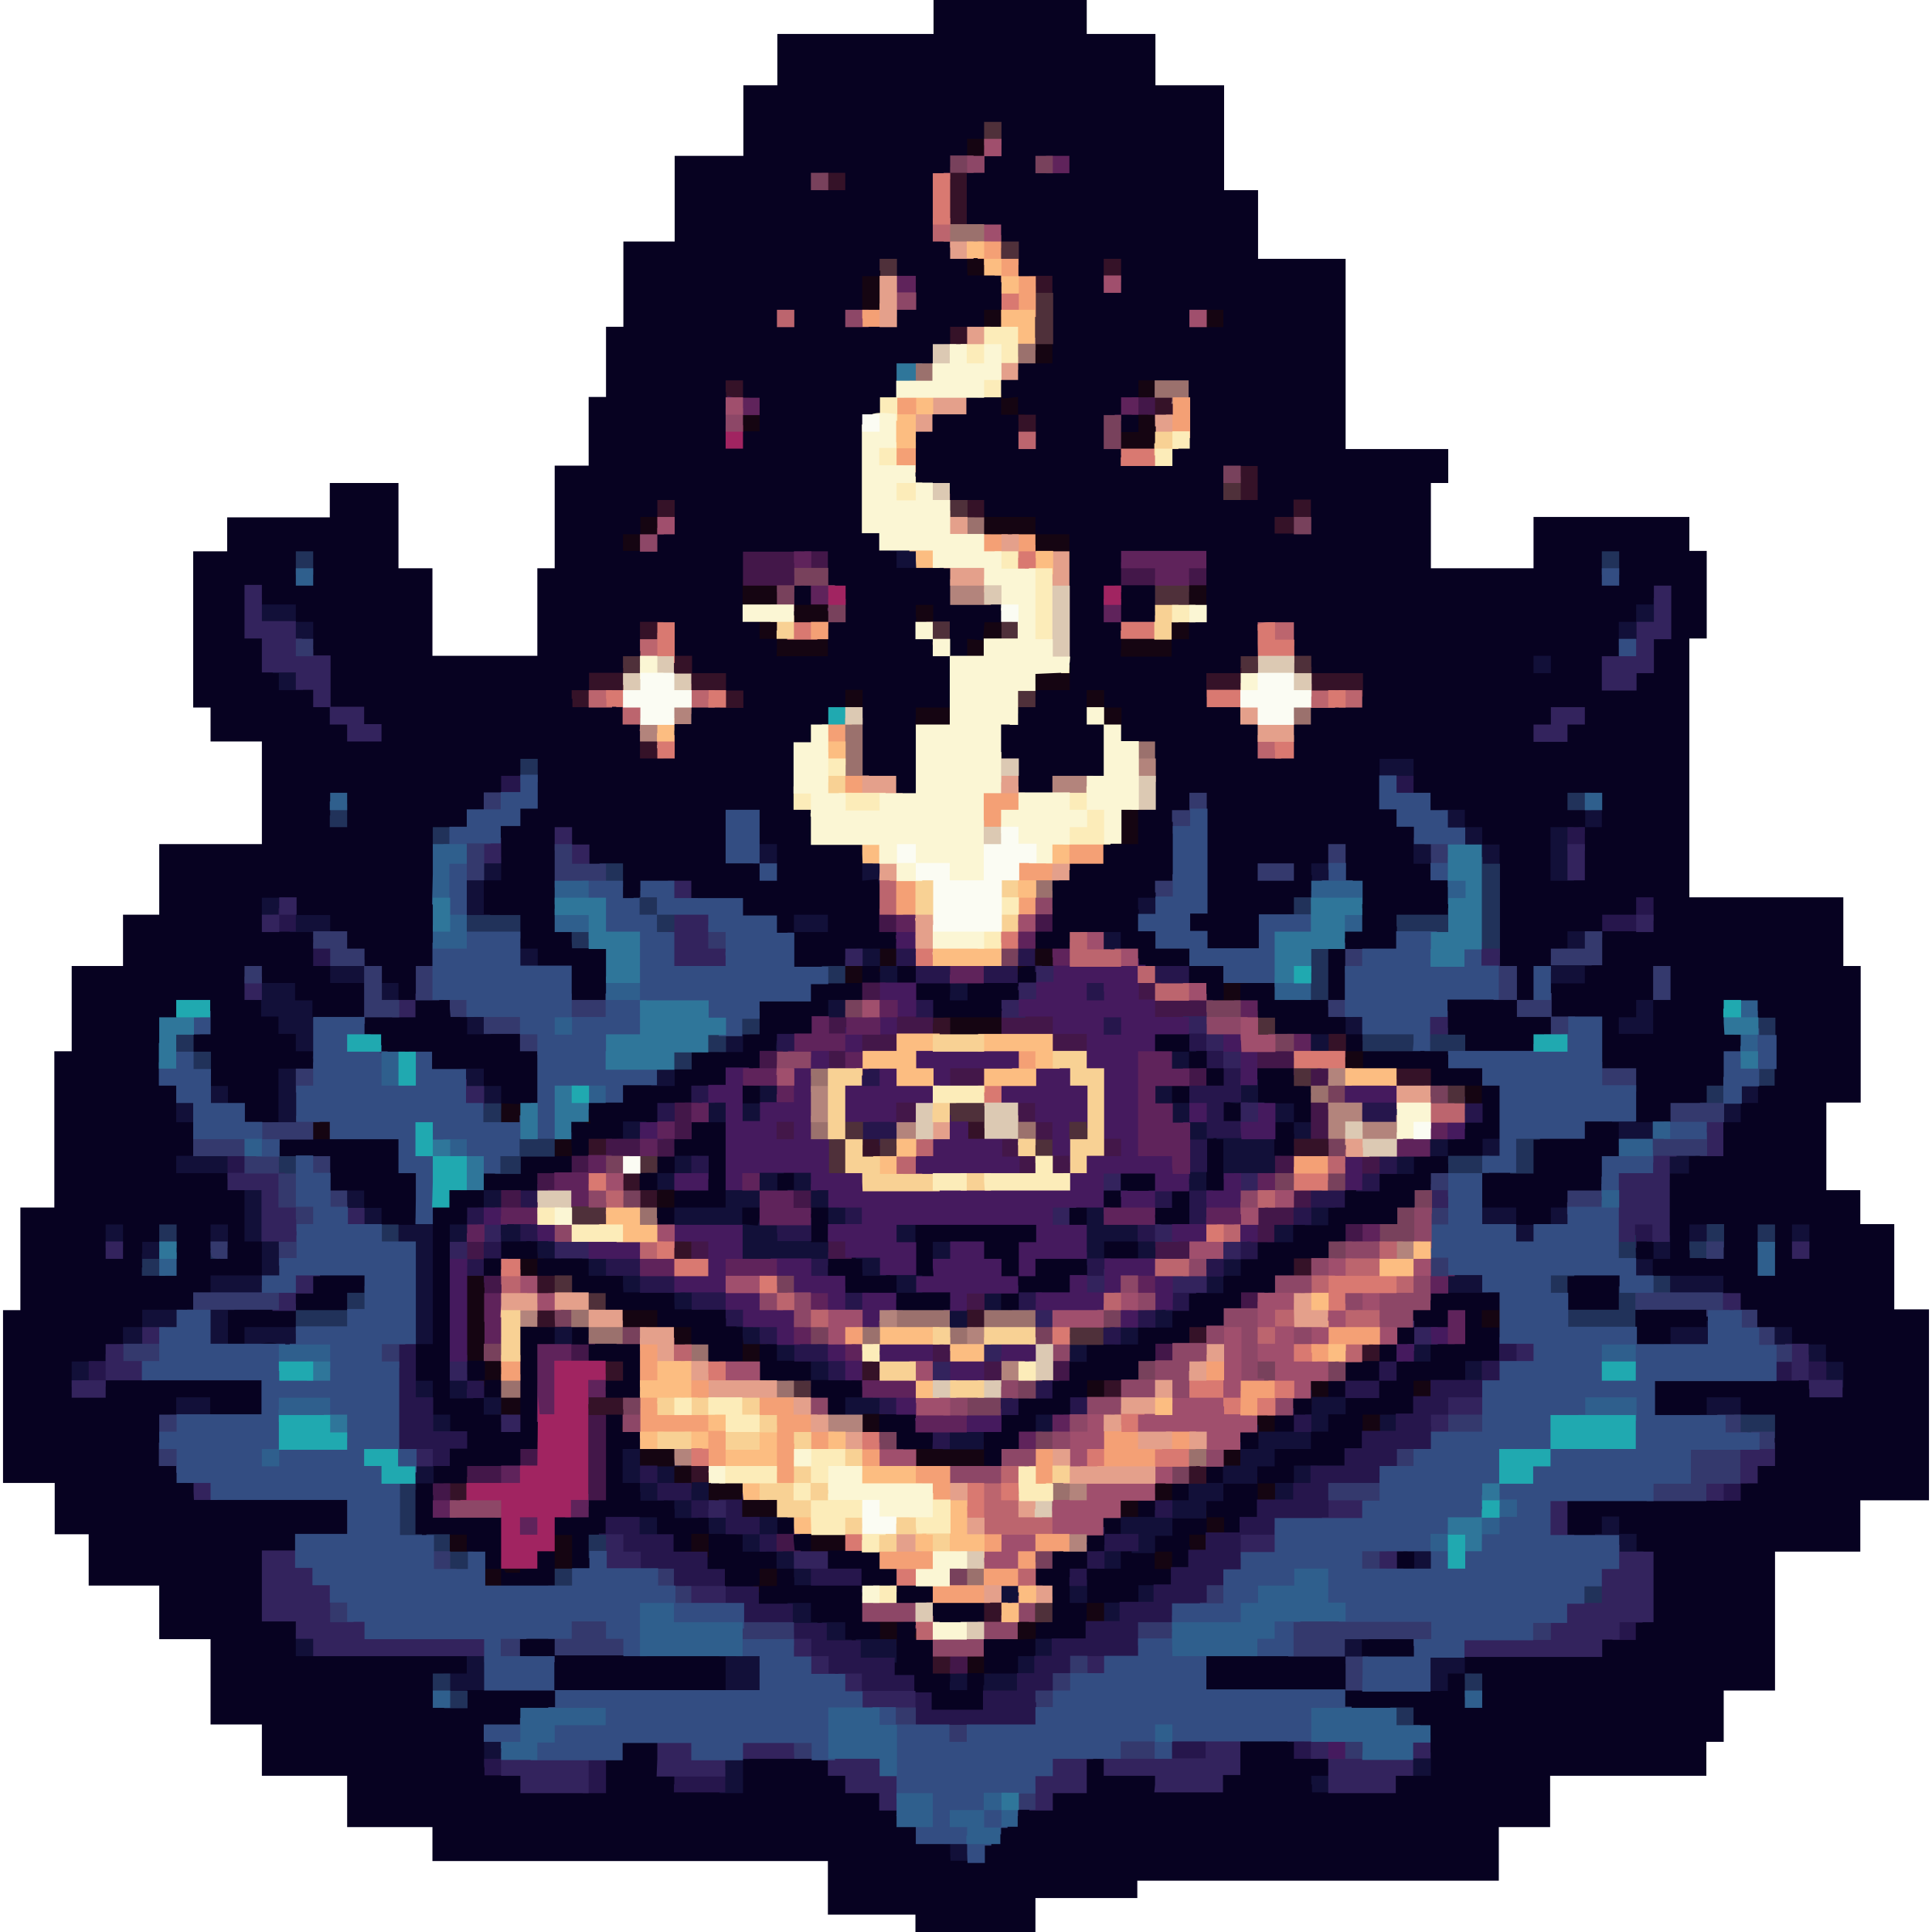 <svg xmlns="http://www.w3.org/2000/svg" xml:space="preserve" viewBox="0 0 512 512"><path d="M89.8 336.4h8.5v8h-4.6v4.6H80.1v4.6H66.5v4.6h-8v-8h-4v-3.8l3-.4c1.6-.2 6.6-.3 11-.3h8v-4.6h4.8v-4.6h8.5zm146.1 49.3h13v-8h-4.6v-4.6h-13v8h4.6zm-124-68v-8.5h-4.6v-9H72.2v8h13.6v9h9v4.6h4.6v4.6h12.4v-8.7zM216.6 162v-8.4h-8v8.4zm-75.9 247.5v4.4l-2.5.2c-1.4.1-2.8.1-3.1 0l-.6-.2v-13.4h-18.2v-5.6h9v-4.6h14.2v-4.6h4.6V358h4.6v-8h-12.4v27.8h-1.7v-4.6H130V372h4.6v-8H130v-5h-8v8.4h4.6v1.2H121v-42.4h4.6v-4.5h4.6v-4.6h14.2v-4.6h9v-4.6h4.6v-4.6h9V299h9v-5h9v-4.6h9v-4.6h9v-4.6h4.6v-4.5h9v-4.6h4.6v-4.4h9v-4.6h4.6v-8h-8v4.6h-13.6v4.6h-13.6v9H195v4.6h-13.6v4.6H177v4.6h-13.6v4.6h-9v5H150l-.4 4-.4 4 .3.6.3.6h-13.6v4.6h-9.6v4.6h-9.1v4.6H113v36.2h-4.6v13h4.6v9h4.6v4.6h4.6v1.2h-4.6v4.6H113v4.6h-4.6v17H122v4.6h4.6v4.6h4.6v2.3h-.1v2.3h17.6v-12.4h-8zm89.5 18.7V422h5.6v4.6h9.6v5h17v-8.4h-13.6v-4.6h-9.6V414h-4.5v-4.6h-17v8h9v1.2h-14.8V414h-4.6v-4.6h-8.8v-4.6h-9v-4.6h-9v-4.6h-9V391h-4.8v-5.6h4.6v-8h-4.6v-4.6h-8v22.6h-4.6v4.6h-9v8h4.6v9h8v-9h4.6v-4.6h10.2v4.6h4.6v4.6h8V408h1.2v9h4.6v4.6h9v4.6h13.6v5.1h9v4.6h12.4v-8h-4.7zm201.7-82.7v12.4h12.4v-4.6h9.6v-8h-22zm-13.6-49.9v4.6h-13.6v9h-13.6v12.4h9v4.6h12.4v-4.5h4.6v-4.6h9v-9h4.6v-12.4h-12.4zM67.7 354v4H75v-4zm443.5-6.8v50.4H493v13.6h-22.6V448h-13.6v13.6h-4.6v9h-41.4v13.6h-13.6v14.2h-95.8v4.6h-27v9h-31.8v-4.6h-23.2v-14.2H114.6v-9H92v-13.6H69.4V457H55.8v-22.6H42.2v-14.2H23.5v-13.6h-9V393H.8v-45.8h4.6V320h9v-41.4H19V256h13.6v-13.6h9.6v-18.7h27.2v-27.2H55.8v-9h-4.6v-41.4h9v-9h27.2V128h18.2v22.6h9v23.2h27.8v-23.2h4.6v-27.2h9v-18.2h4.6V86.6h4.6V64h13.6V41.3H197V22.6h9V9h41.4V0H288v9h18.2v13.6h18.2v27.8h9v18.2h23.2V119h27.2v9h-4.6v22.6h27.2V137h41.3v9h4.6v23.2h-4.6v68.6h40.8V256h4.6v36.2H484v23.2h9v9h9V347h9.2zm-34.6-15.3h1.2v-5.6h-1.2zm-50.4-178.4h1.2v-5.6h-1.2zm0 27.7h5.6v-4.5h4.6v-9h4.6v-10.8h-1.2v5h-4.6v4.6h-4.5v9h-4.6v5.7zm14.1 76.5h-.6v5.6h1.2v-5.6zm-3.9-12.4v-5.6h-1.2v4.6h-9v1.2h10.2zm-.6 21.5h-.6v4.6h-4.5v1.2h5.6V267h-.5zm-15.8-55h-2.8v1.2h4.6v4.6h1.2V212h-3zm-4.6 9.1h-2.8v10.8h5.6v-10.8zm-7.3-26.1h5.6v-4.6h4.6V189h-5.6v4.6h-4.6zm-4.6 73.1h5.6v-9h9v-4.6h4.6v-5.6h-5.5v4.6h-4.6v4.6H408v9h-4.6v1zm-64-128h6.2v-5.6h-1.2v4.6h-5zm-13.5-9.1h5.6v-5.6H326zm-4.6 49.3v5.6h9v4.6h4.6v9h6.2v-9h4.6v-4.6h13.6v-5.6h-13.6v-4.6h-4.6v-9H335v9h-4.6v4.6zm16.7 50.4H335v1.2h6.2v-1.2zM316.9 85h5.6v-1.2h-5.6zm-8.5 62.8h-9.6v5.6h9v13h-9v5.6H309v-4.5h4.6v-4.6h4.6v-15.3h-9.8zm-13-31.7v-4.6h-1.2v5.6h4.6v4.6H309v-4.6h4.6v-14.8h-10.2v4.6h-4.7v1.2h4.6v8zm-1.2-40.2h1.2v-5.6h-1.2zm0 87.2h1.2v-6.2h-1.2zM276.1 44.2h5.6V43h-5.6zM225.7 85h10.2v-4.6h5v-5.6h-5v-4.6h-1.2v4.6h-4.6v9h-4.6V85zm-9.1-36.3h5.6v-1.2h-5.6zm-18.1 99.1v15.3h4.6v4.6h4.6v4.6h10.2v-9h4.6v-6.4h-4.8v-9h-19.2zm4.5 79.3v4.6h1.2v-6.2h-4.6v-9H194v10.8h9zm-9-109.9h1.2v-4.5h4.6V107h-4.6v-4.6H194zm-27.2 27.2h5.6v-4.6h4.6v-5.6h-1.2v4.6h-4.6v4.6h-4.6v1zm-13.6 41.4h13.6v4.6h4.6v9h5.6v-9h4.6v-4.7h13.6v-1.2h-4.6v-4.6h-9v-4.6H177v-8.8h-5.6v9h-4.6v4.6h-9v4.6h-4.6zm-64 4.5h4.6v4.6h5.6v-1.2h-4.6v-4.6h-5.6zm0 27.2h1.2v-5.6h-1.2zm-3.4 31.1V244h-9v-4.6H71v5.6h13.6v9h4.6v4.6h9v9h10.2v-1.1h-4.6v-4.6h-4.6v-4.2h-4.6v-4.6H90v-4.6h-4.2zm-5.7-95.1h1.2v-5.6h-1.2zm-9 14.1v9h4.6v4.6h9v4.6h1.2v-10.2h-4.6v-9.1h-4.6V162h-9v-5h-1.2v10.8h4.6zM39.3 336.4H45v-10.2h-1.2v4.6h-4.6v5.6zm-9.6-4.5h1.2v-5.6h-1.2zm361.4 113.3h-1.2v5.6h1.2zm95.7-82.7h-4.6v-4.6h-9v-4.6h-9v-4.6h-4.6v-4.6H455v-4.4h-18.7v-4.6h-4.6v-8h8v4.6h1.2v-22.6h5v-4.6h9v-9h4.6v-5h4.6V286h4.6v-14.8h-4.6v-4.5h-5.6v5.6h4.6v8h-4.6v9h-4.6v4.6h-9.6v5.1h-12.4v-14.2h-9v-13.6h-10.2v4.6h-4.6v4.6h-21.6v-4.7H382v-12.4h18.2v-5.6h-4.6v-32.2H391v-4.6h-4.6v-4.6h-8.9v-4.6h-4.6v-9h-5.6v10.2h4.6v4.6h4.6v9.6h4.6v4.6h4.6v12.4h-13.6v9h-13.9v13.6h-4.6v1.2h4.6v4.6h4.6v4.6h22.6v4.6h9v4.6h4.6v17.6h-4.6v4.6h-9v4.6h-4.6v4.6h-4.6v4.6h-4.5v4.6h-13.5v4.6h-4.6v4.6h-9v4.6h-5.1v4.6h-9v4.6h-4.6v4.6h-9v4.6h-9v4.6h-4.6v5h-13.6v4.6h-4.6v4.6H276v4.6h-4.6v4.6h-4.6v4.6h-8v-13.9h4.6v-4.6h4.6v-4.5h9v-4.6h4.6V359h4.6v-4.6h13.6V350h9v-4.6h4.6v-4.6h9v-4.6h4.6v-4.6h4.6V327h9.6v-4.3h9v-4.6h4.6v-4.6h9v-4.6h9v-4.6h9V300h4.6v-4.6h4.6v-6.2h-13.6v-4.5h-18.2v-4.6h-4.6v-4.6h-18.7v-4.6h-4.6v-4.6H327v-8h12.4v4.6h10.8v-13.6h4.6V245h4.6v-10.2h-4.7v-9.6h-1.2v5.1h-4.6v9h-4.6v4.6h-9.6v9h-17v-4.6h-4.6v-8h4.6v-28.8h-1.2v4.6h-4.6v18.7h-4.2v4.6h-4.6v5.6h4.6v4.6h9v4.6h9v12.4h-8V262h-4.6v-4.6h-13.6V253h-4.6v-4.6H285v4.6h-12.4v-8h4.6v-13.6h4.6v-4.6h9v-5h9v-9h4.6V198h-9v-9h-4.7v-4.6h-1.2v5.6h4.6v17h-13.6v4.6h-12.4v-9h-4.6v-12.4h4.6v-4.6h4.6V181h9v-38h-9v-4.6H259V134h-9v-4.6h-9v-16.9h4.6V108h9v-4.6h9v-4.6h4.6v-4.6h9V74.4h-9v-8.9h-4.6v-4.6h-9.1v-17h4.6v-4.6h4.6v-5.6h-1.3v4.6h-4.6v4.6h-4.6v4.6h-4.6v14.8h4.6v4.6h4.6v4.6h9v12.4h-4.6v4.6h-9v4.6h-4.6v5.1h-9.4v9h-4.6v4.6H230v28.4h4.6v4.6h4.6v4.6h14.2v9.6H267v8h-4.5l-.2 2.4-.2 2.4-2.1.2-2.2.2v3.9h-4.6v13.6h-9v22.6h-8.4v-4.6h-9v-22.6h-1.2v4.6H221v4.6h-4.6v4.6H212v14.8h4.6v9h13.6l.1 4.7.1 4.6.3-.7.3-.7h3.8v15.3h4.6v8h-13.6v4.6h-17v-10H204v-4.6h-9v-4.6h-13.6v-4.6h-10.2v4.6h-8v-9h-9v-5.1h-4.6v-4.5h-1.2V245h4.6v4.6h9v17h-12.4v-9h-9V253H136v-9h-9.6v-12.4h4.6v-14.2h5v-4.7h4.6v-10.2h-1.2v4.6h-5.1v4.6h-4.6v4.6h-4.6v4.6h-9v36.8h-4.4v5.6h9v4.6h4.6v4.6h14.2v4.6h4.6v16.8l-3.2.3-3.3.3-3.2-.3-3.3-.3v-4.4h-4.6v-4.8h-13.6v-4.6H99.2v-4.6h-4.5v-4.6H81.1v-4.6h-4.6V262h-9v-4.6h-1.2v5.6h4.6v4.6h4.6v4.6H80v4.6h4.6v8h-9.1V299H63v-5h-4.6v-4.6h-4.6v-9h-4.6v-8h4.6v-5.6h-5.6v4.6h-4.5v14.8h4.6v9.6h4.6v12.4h-4.6v1.2h13.6v4.6h4.6v13.6h4.6V340H57.5v4.6h-4.6v4.6H39.2v4.6h-5v4.6h-4.6v4.6h-9.1v6.2h5.6v-4.6h44.8V377h-17v-5h-5.6v4.6h-4.6v10.2h4.6v4.6h4.6v4.6h40.8v12.4H80v4.6h-9v15.3h9v9h45.3v8h-9v5.6h5.6v-4.5h23.2v-5.6H136v-8h12.4v4.6h45.3v12.4h-45.3v4.6h-9v4.6h-9.6v10.2h9.6v4.6h19.2v-9.3h4.6v-4.6h12.4v9h4.6v4.6H195v-9h26v4.6h4.6v4.6h9v4.6h4.6v4.6h5v4.6h9v4.6h5.6v-2.3h.2v-2.3h4.6v-4.6h4.6V478h9v-4.5h9v-9h8v4.6h13.6v4.6h14.8V469h4.6v-9h17.6v4.6h9v8h-4.6v1.2h19.2V469h9v-10.2H373v-4.6h-18.2v-4.5H318v-12.4h40.2v9H382v-4.6h4.6v-4.6h36.2v-4.4h9v-4.6h4.6v-15.3h-4.6v-4.6h-4.6v-4.5H426v4.6h-12.2v-12.4h45.8v-4.6h4.6v-4.5h4.6v-10.2h-9V372H454v4.6h-17.6v-12.4h44.8v4.6h5.6zM58 331.9h.6v-5.6h-1.2v5.6zm156.9-86.7h2.8V244h-5.6v1.2zm30.6-78.7V162h-1.2v5.6h4.6v4.6h1.2v-5.6h-4.6zm26.6-54.9h-.6v5.6h1.2v-5.6zm196 214.6h-.6v10.2h1.2v-10.2zm-15.9 0h-2.8v5.6h5.6v-5.6zm-38.5 10.2v12.4h17v-12.4zm-37.4 77.1v-4h-8v8h8zm12-72.7h10.8v8h-4.6v1.2h4.6v12.4H390v5.1h-13.6v9h-13.6v9h-4.6v4.6h-13.6v4.6H335v9h-4.6v4.6h-8v-4.6h-1v4.6h-4.6v9h-4.6v4.6h-9v4.6h-13.6v9.6H276v4.6h-4.6v4.6h-8.9v9h-17v-4.6H241v-4.6h-5v-17h8.4v4.6h4.6v9h4.6v4.6h1.2v-4.6h4.6v-9H273v-4.6h4.6v-6.2h-4.9v-8h4.6v-4.6h9v-4.6h4.6v-4.6h8v8h-4.6v4.6h-4.6v1.2h5.6v-4.6h9v-4.6h4.6v-4.6h9v-4.6h4.6v-1.2H318v-8h8v4.6h5.6v-4.2h4.6v-4.6h9.6v-4.6h4.6v-4.6h4.6v-.9h-4.6v-8h4.6v-5h9v-4.6h4.6v-4.6h4.6v-4.6h4.6v-4.6h10.5zm-102 76.6h-1.2v5.6h1.2zm77.6-49.8h-5.6v1.2h5.6zm4.5-5.1h-1.2v1.7h1.2zm18.1-13.6h-1.1v4.6h-9v4.6h-4.6v1.2h5.6v-4.6h9v-5.8zm-27.1 83.8v8h17v-8zm-68.6-111h8v-4.6h9v-8h-12.4v4.6h-4.6zm22.7-41.4v4.6h4.6v4.6h8v-8h-4.6V277h-4.6v-4.6h-12.4v8h9zm31.1 100.9v-4.6h4.6v-8h-8v4.6h-5v8zm-41.3-45.9v-8h-12.4v8zm19.2-40.5v4.2h8v-8.4h-8zm-4.5 5.4v17h8v-17zm-45.3 33.9v2.3h-1.2v-5.6h4.6v-8H241v17h8v-9h10.2v4.6h4.6v4.6h4.6v1.2h-4.6v7.9h8v-4.6h13.6v-4.8h4.6v-8h-17v2.4zm17-7.9v-8h-8v8zM309 286v8h8v-8zm7.9 113.3v-8h-8v8zm18.1-13.6v-8h-8v8zm-27.2 18.1v-8h-8v8zM241 262.2v4.6h4.6v4.6H267v-4.7h4.6v-4.6h4.6v-8h-3.1c-1.7 0-3.5.2-4 .3l-.9.3v3.8h-13.6v4.6h-1.2v-4.6h-9v-4.6H236v8h5zm-64.5 64h4v-4.5h13.6v-26h-12.4v4.6H177v4.6h-4.6v4.6h-4.6v8h8v-4.6h4.6v-4.6h5.6v5.6h-9v4.6h-4.6v8h4.1zM126 342.4v2h4v-4h-4zm74.8-15.8 2-.1.2-4.1.2-4.1h-8v7.9l1.9.2c.9.1 2.6.2 3.7.2m2.2-32.7v-8h-8v8zm-39.6 70.3h-4.6v8h12.4v-17.6h-13.6V350h-8v8h4.6v4.6h9v1.6zm48.7-47v-8h-8v8zm-19.8 45.3h6.2V350H194v-4.6h-13.6v-4.6h-13.6v-4.6h-9v-4.6h-13.6V327h-13v4.6h-4.6v8h8V335h6.2v4.6h9v4.6h9v4.6h13.6v4.6h9v4.6h4.6v4.6h6.3zM341.2 294v1.7h-5v12.4h8.4V299h4.6v-13h-4.6v-4.6h-13v12.4h9.6zm-87.8 50.9v-4h-14.2v-4.6h-9v-4.6h-9v-13.6h-8v12.4h3.9l.4 4.5.4 4.5h4.3v4.6h13.6v4.6h17.6zm-35.6 29.5v2.3h8v-4.6h4.6v-8h-13.6V359h-9v-4.6h-8v13h13.6v4.6h4.6zm-9.1 38.5h8v-8h-4.6v-4.6h-8v8h4.6zM309 313.8v4.6h-4.6v8h12.4v-12.6z" style="fill:#070221"/><path d="M254.6 441.2v-4h6.2v6.2h1.8v1.7h-1.8v-1.7h-4.6v1.7h-1.7v-3.9zm-23.2-5.9v-.9h1.8v-4.6h-1.8v-1.7h8v1.8h-1.7v6.2h-6.2zm43-.1v-.9l-2.1.1c-1.2.1-2.6.1-3.1.1l-1-.1v-6.2h8v1.8h-1.7v4.6h1.7v1.8h-1.7zm-31.8-1.1-.3-.3.3-1.1.3-1.1h1.6v2.8h-.7c-.6 0-1-.2-1.2-.3m45.4-5.9v-3.4h-1.8V423h1.8v1.8h6.2v6.8H288zM126.6 418v-4h1.6v1.8h4.6v4.6h1.7v1.8h-8zm73 3.1v-.9h1.7v-4.5h4.6V414h1.7v1.7h-1.7v4.6h-4.6v1.7h-1.7zm-52.6-6.8v-3.1h-1.7V405h1.7v1.8h4.6v9h1.7v1.8H147zm163.6 2.3v-.8H306v-4.6h-1.8v-1.7h1.8v1.7h4.6v4.6h1.8v1.7h-1.8zm-177.1-.7-.7-.7v-2.3h.6c.3 0 .6.3.6.6v.6h5.6v1.7h-1.8v1h-3.7zm-16-6.1v-3.1h6.2v4.6h1.6v1.8h-8zm64 2.2v-.9h1.7v-4.6h4.6v-1.8h1.7v1.8h-1.7v6.2h-6.2v-.7zm31.7 0v-.9h1.7v-4.6h-1.7v-1.8h12.4v6.2h-6.2v1.8h-6.2zm102-2.2v-3.1h4.6v-4.6H318v-1.8h1.8v1.8h4.6v4.6h1.8v1.8h-4.6v4.6h-6.2v-3.3zm-120.1-8.2v-2.3h-9v-8h12.4v4.6h9v6.2h-1.7v1.8H195v-2.3zm102 1.4v-.9h-1.7v-6.2h8v1.7h-1.8v4.6h1.8v1.7H297zm9-4.6v-.8h-1.8v-6.2h8v1.7h-1.7v4.6h1.7v1.7h-6.2zm27.2-2.2v-3.1h-1.7v-1.7h1.7v1.7h6.2v6.2h-6.2zM177 392.5v-2.3h-9V384h1.7v-1.8h10.8v4.6h4.6v8h-8zm64-5.4V384h6.2v-1.8h13.6v6.2h1.7v1.8H241zm83.2 2.3v-.9h-1.8v-6.2h6.2v1.8h1.8v6.2h-6.2zm-97.4-12.2v-4h8v1.7H233v4.6h1.7v1.7h-8zm106.5 3.1v-.8h-1.7v-6.2h8v1.7h-1.8v4.6h1.8v1.7h-6.2zm27.8-2.3v-3.1h6.2v6.2h-6.2zM165 379.1l-.3-.3.3-1.1.3-1.1h1.6v2.8h-.9c-.4.1-.8-.1-1-.3m-32.2-3.3v-.9h-1.6v-1.4c0-.7-.2-1.8-.3-2.3l-.3-.9h2.2l.1-2.3.2-2.3h-4.6v1.7h-1.6v-1.7h1.6v-5.1h-4.8v1.8H122v-26h6.2v1.8h1.7v21h4.6v9.6h3.4v8h-5.2zm153.5-4.5v-.9h1.8v-4.6h6.2v6.2h-8zm61.2 0v-.9h-1.8v-6.2h8v1.8H352v4.6h1.7v1.8h-6.2zm27.1-2.3v-3.1h6.2v6.2h-6.2zm-179.5-7.4v-.9h1.7v-6.2h6.2v1.8h-1.7v6.2h-6.2zm-18.1-6.8v-3.1h6.2v4.6h1.7v1.7h-8zm-13.6-4.5v-3.1h10.8v4.6h1.7v1.7h-12.4v-3.2zm233.9 2.3v-.8h-4.6v-4.6h4.6v-1.7h1.8v8h-1.8zm-261.1-15.9v-3.1h6.2v-1.7h1.7v1.7h-1.7v4.6h1.7v1.7h-8zm36.3-18.1v-3.1h1.7v-1.7h6.2v1.7h-1.7v4.6h1.7v1.7h-1.7V320h-4.6v1.7h-1.7v-3.1zm-21-11.3v-.9h-6.2v-6.2h6.3l-.1 1c-.1.5-.1 1.9 0 3.1l.1 2.1h1.7v1.8h-1.7v-.9zm-70.2-8.5v-3.1h8v6.2h-8zm49.8-4v-4.2h1.7v1.8l2.4.1c1.3.1 2.8.1 3.4 0l1-.1v6.8h-8.4v-4.4zm24.3 2.7-1-.2v-1.7h1.6l.3 1.1c.2.6.2 1.1.2 1.1-.1 0-.6-.1-1.1-.3m231.1-6.7v-3.1h6.2V286h1.8v1.7h-1.8v6.2h-6.2zm-31.7-9.9v-4h1.8v1.7h4.6V277h1.8v1.7h-1.8v4.6h1.8v1.7h-8zm-104.7-8.2v-3.1h15.3v-1.7h1.7v8h-17zm72.4-6.8v-.9h1.8v-6.2h6.2v1.8h-1.8v4.6h1.8v1.8h-8zm-94-4.5v-.9h-6.2V256h1.7v-1.7h6.2v1.7h-1.7v4.6h1.7v1.8h-1.7zm14.2-4.3V256l-.4.1c-.3.1-.9.1-1.4 0l-1-.1v-1.7h4v4h-1.2zm25.5-.8v-2h4.6v-4.6h1.7v1.7h6.2v6.2h-6.2V256h-1.4c-.7 0-1.8.2-2.3.3l-.9.3v1.6h-1.8zm-35.1.6v-.9h-1.8v-4.6h6.2v-1.7h1.8v6.2h-1.8v1.7h-4.6v-.7zm62.3-38.6V213h8v1.7h-1.8v9h-6.2zm-52.7-27.7v-3.1h9v-1.7h1.7v8h-10.8v-3.2zm49.8 2.2v-.8h-1.8v-2.8H288v-6.3h4.6v4.6h4.6v6.2h-4.6v-.9zm-70.2-4.5v-.9h1.7v-4.6h4.6v6.2h-6.2v-.7zm50.4-7.6v-4h10.8v6.2h-9v1.7h-1.8zm-18.1-6v-.8h1.7v-4.6l2.1.2 2.1.2.2-2.4.2-2.4h4.5v-1.7h1.7v8h-4.6v4.6h-8zm-48.7-3.1v-2.3h-4.6v-4.6h-1.7v-1.6h8v4.6h11.8v6.2h-13.6zm91.2-.8v-3.1H309v-4.6h8v1.7h-1.9v4.6h-4.6v4.6H297zm-88.4-8.2v-4h1.7v1.7h4.6v-1.7h6.2v6.2h-1.7v1.7h-10.8zm34 .8v-3.1h4.6v4.6h1.7v1.7h-6.2v-3.2zm-45.9-5.7v-4.2h10.8v8.4h-10.8zm116.7 0v-4.2h6.2v8.4h-6.2zm-40.8-12.1v-2.3h-13.6v-8h1.7v1.7h13.6v4.6h9v6.2h-10.8v-2.2zm-107.6-1.7v-2.3h4.6V137h4.6v-1.7h1.7v6.2h-1.9v1.7h-2.8v2.8h-6.2zm132-24.1v-.8h-1.7v-6.2h1.7v1.7h4.6v-4.6h-1.8v-1.7h8v12.4h-10.8zm-102-7.7v-4h6.2v6.2h-4.6v1.7h-1.5v-3.9zm74.8-1.4v-.8h-4.6v-4.6h-1.7v-1.7h1.6l.2 1 .3 1 2.1-.2 2-.2v4.6h1.7v1.7h-1.7zm30-4.5v-.8h1.8v-4.6h6.2v6.2h-8zm-27.2-13.3v-3.4h6.2v6.8h-6.2zm-13.6-5.4v-.8h1.7v-4.6h4.6v-1.6h1.7v8h-8zm58.9-3.1v-2.3h6.2v4.6H318zM226.8 83v-.8h1.7v-9h4.6v-1.7h1.7v12.4h-8zm29.5-12.2v-2.3h-1.7v-1.7h8V73h-6.2zm-1.7-28.6v-.8h1.7v-4.6h4.6v-1.7h1.8v6.2h-1.8V43h-6.2v-.8z" style="fill:#150512"/><path d="M251.8 491v-2.3h-1.7v-1.8h8v6.2h-6.2zm-61.2-21.2v-5.4h8v1.8h-1.7v9h-6.2zm156.9 3.1v-2.3h4.6v-1.8h1.8v6.2h-6.2v-2.1zm25.5-5.4v-3.1h6.2v6.2H373zm-244.7-3.6v-4h6.2v8h-6.2zm-10.8-17.3v-3.1h6.2v-4.6H122v-1.8h8v10.8h-6.2v1.8h-6.2zm73.1 2.3v-.9h1.7v-9h-1.7v-1.7H203v12.4h-12.4zm70.2-2.3v-3.1h9v-4.6h4.6v-4.6h6.2v6.2H276v4.6h-4.6v4.6h-10.8v-3.1zm-9-.9v-2.3h-1.7v-1.7h6.2v6.2h-4.6v-2.2zm125.7-3.1v-5.4h12.4v1.7h-1.7v4.6h1.7v1.7h-1.7v-1.7h-4.5v4.6h-6.2zm-150.7-5.1v-3.1h10.8v6.2h-10.8zm129.7 2.3v-.9h-1.8v-6.2h8v1.8h-1.8v4.6h1.8v1.8h-6.2zm-278.1-4v-3.1h6.2v6.2h-6.2zm139.4-2.8v-3.1h6.2v4.6h1.7v1.8h-8zm-9.1-4.8v-3.4h6.2v5.1h1.7v1.7h-8zm82.1 2.5v-.9h1.8v-5.1h6.2v6.8h-8zm-27.2-8.2v-4h8v8h-8zm36.3 3.1v-.9h1.8v-4.6h6.2v6.2h-8zm-16.4-3.9v-3.1h4.6v6.2h-4.6zm-73.1-3.7v-2.3h-4.6v-4.6h-1.7v-1.8h6.2v1.8h1.8v2.8h4.6v6.2h-6.2V418zm162.6-1.4v-.8h1.8v-4.6H373v-1.7h8v8h-8zm-82.2-3.2v-2.3h1.8v-1.7h6.2v1.7H297v4.6h-6.2zm136.5-2.8v-2.3h-4.6v-1.8h1.8v-4.6h4.6v4.6h4.6v4.6h1.8v1.8h-8zm-230.5-1.7v-2.3h-1.6v-1.8h4.6V402h6.2v-1.8h1.8v1.8H206v4.6h1.8v1.8H203v2.8h-6.2zm103.1.9v-1.4h-4.6v-1.8h1.7V402h-1.7v-1.8h1.7v1.8h9v-1.8h2.8v-2.6h6.2V393h-1.7v-1.8h6.2v1.8h4.6v-4.6h-1.7v-1.7h1.7v1.7h4.6V384h-1.6v-1.8h1.8v1.8h4.6v-4.6h-1.8v-1.8h1.8v1.8h9.6v-1.8h2.8v-2.8h1.7v-4.6h-1.7v-1.8h1.7v1.8h9v-1.8h1.7v1.8h-1.7v4.6H352v4.6h-4.6v4.6h-9.6v4.6h-4.6v4.6h-9v4.6h-4.5v4.6h-9v4.6h-4.6v4.6h-6.2zm-132-4.6v-3.1h6.2v4.6h1.7v1.8h-8zm19.9-.8v-2.3h-1.7v-1.8h8v6.2h-6.2zm-9.1-4.5v-2.3H177v-1.7h4.6v-2.8h1.8v-1.8h6.2v1.8h-1.8v4.6h1.8v1.8H185v2.8h-6.2v-2.4zm157.4-1.5v-.8h1.8V393h5v-4.6h6.2v6.2h-4.6v4.6h-8.4zm-166.5-3.1V393H165v-9h4.6v-1.8h1.7v1.8h-1.7v4.6h1.7v2.8h1.2v-2.8h6.2v-1.7h1.8v1.7h-1.8v4.6h1.8v1.7h-4.6v2.8h-6.2v-2.4zm-61.1-4.5v-4h8v1.7h-1.6v4.6h1.6v1.7h-1.6v-1.7h-4.6v1.7h-1.6zm141.6-9.9v-3.1h12.4v1.7h-1.8v4.6h-10.8v-3.2zM113 377.2v-4h1.7v1.7h4.6v4.6h1.7v1.7h-8zm159.7 3.1v-.8h1.8v-4.6h6.2v6.2h-8zm91.2 0v-.8h1.8v-4.6h6.2v6.2h-8zM45 375.8v-.9h1.7v-4.6h9v4.6h1.6v1.8H45zm87.8 0v-.9h-4.6v-4.6h-1.6v-1.8h1.6v1.8h4.6v-1.8h1.7v1.8h-1.7v4.6h1.7v1.8h-1.7zm89.5 0v-.9h1.7v-4.6h4.6v-1.8h6.2v6.2h-6.2v1.8h-6.2v-.7zm228.2 0v-.9h1.8v-4.6h9v4.6h1.8v1.8h-12.4v-.9zm-342-7.7v-4h1.6v1.8h4.6v6.2h-6.2zm10.7-.8v-3.1h4.6v1.8h1.6v4.6h-6.2zM19 364.2v-3.4h6.2v6.8H19zm194.2 2.5v-.9h1.7v-5.1h-1.7v-1.8h8v6.8h-6.3v1.7h-1.7zm173.3 0v-.9h1.8v-5.1h6.2v6.8h-8zm95.8-1.7v-2.5h-4.6v-6.2h6.2v4.6h4.6v6.8h-6.2zm-200.5-6.5v-4h8v1.8H288v4.6h-4.6v1.8h-1.7zm-75.9 0v-2.3h-1.7v-1.8h8v6.2h-6.3zm167.1 0v-2.3h1.8v-1.8h6.2v1.8h-1.9v4.6H373zm-342.1-1.4v-.9h1.7v-4.5h5.1v-4.6h10.7v6.2h-9v4.6H31v-.8zm23.2-5.4v-6.2h8v1.7h-1.7v9H62v1.7h-8v-6.2zm9 5.4v-.9h1.7v-4.5h13.6V350h1.7v7.9h-17zm9.6-1.2c-.6-.1-1.6-.1-2.3 0l-1.3.2h2.3l2.3.1zm35.8-11.5v-13.6h-4.6v-6.2h6.2v-1.8h4.6v33.4h-4.6v1.8h-1.6zm36.8 12.7v-.9h1.7v-4.5h-1.7V350h8v1.7h-1.7v4.6h1.7v1.7h-8zm295.6 0v-.9h1.8v-4.5h9.6V350h1.7v8h-13v-.9zm27.8-2.3v-3.1h6.2v4.6h1.8v1.7h-8zm-271.9-.8v-2.3h-1.6V350h8v6.2H197zm98.6-.9V350h8v1.7h-1.8v4.6h-6.2zm-45.3-2.8v-3.1h1.7v-1.7h6.2v8h-8zm54.3-1.7v-3.1h8v1.7h-1.7v4.6h-6.2zm-45.3-3.7v-4h8v1.7h-1.8v4.6h1.8v1.7h-8zm-80.4 0v-2.3H177v-1.8h8v6.2h-6.2zm-124.6-1.4v-.9h1.7V338h13.6v-9h-4.6v-13.6h-1.7v-1.7h8v13.6h4.6v12.4h-4.6v4.6h-17zm181.8 0v-.9h1.7V338h-1.7v-1.8h6.8v1.8h1.7v4.6h-6.8v1.8h-1.7zm205-2.3v-3.1h15.8v4.6h1.8v1.8h-17.6zm-275.8-.8v-2.3h-1.7v-1.8h8v6.2h-6.2zm152.9-.9v-3.1h4.6v-4.6h8v1.7h-1.8v4.6h-4.6v4.6H318zm64 0v-3.1h12.4v6.2H382zm49.9-3.6v-4h1.7v1.8h4.6v-4.6h-1.8v-1.7h6.2v6.2H438v4.6h1.7v1.8h-8zm-275.9 0v-2.3h-1.7v-1.7h8v6.2H156zm72.5 0v-2.3h-1.7v-1.7h8v6.2h-6.2zm-190.8-3.7v-3.1h4.6v-1.7h1.5v8h-6.2v-3.2zm157.4-1.4v-4.5H177v-1.8h1.7V320h13.6v-6.2h7.4v-4.6h8v1.8H206v4.6h1.7v1.8H203v4.6h-1.7v-2h-4.6v4.4l2 .2 2.1.2.3-1 .2-1h6.2v4.6h7.4v1.8h4.6v-1.8h1.7v6.2h-1.7v1.8h-24.4zm52.1 1.4v-3.1h6.2v6.2h-6.2zm40.8 2.2v-.8h-1.8v-9h1.8V320h-1.8v-1.8h6.2v1.8h1.8v2.8h9v4.6h4.6v8h-8v-1.7h1.8V329h-9v4.6h1.7v1.7H288zm-145.6-3.1V329h-1.7v-1.7h8v6.2h-6.2zM28 327.6v-3.1h4.6v6.2H28zm27.8 0v-3.1h4.6v6.2h-4.6zm63.4 0v-3.1h4.6v-1.8h1.6v8h-6.2zm11.9-.8v-4h8.4v6.2h-6.8v1.7h-1.5v-3.9zm104.8 0v-4h8.4v1.7h-1.7v6.2h-6.8v-3.9zm164.2 1.7v-2.3h-9v-8h1.7v1.8h9v4.6h6.2v6.2h-8zm47.6-.9v-3.1h6.2v6.2h-6.2zm27.2 0v-3.1h4.6v6.2h-4.6zm-138.8-1.7v-3.1h8.4v1.8h-1.8v4.6h-6.8v-3.3zM94.9 324v-2.3h-4.6v-6.2h6.2v4.6h4.6v4.6h1.7v1.8h-8zm124.6-.9V320h-4.6v1.7h-1.8v-4.6h-4.4v-1.8h1.7v-4.6h-1.7v-1.8h8v4.6h4.6v4.6h4.6v8h-6.2zm189.7 2.3v-.9h1.8V320h4.6v-1.8h1.8v8h-8zm-63.4-4v-3.1h8v1.8H352v4.6h-6.2zm-219.2-.5v-.9h1.6v-4.6h-1.6v-1.7h1.6v1.7h6.2v6.2h-8zm45.9-4.6v-.8h1.7v-4.6h-1.7v-1.7h1.7v1.7h4.6v-4.6H177v-1.8h1.7v1.8h6.2v6.2h-4.6v2.8h-6.2v1.7h-1.7v-.7zm142.7 0v-.8h-1.7v-6.2h6.2v6.2h1.7v1.7h-6.2zm-254.9-4.5v-.9H46.7v-4.6h4.6v-1.8H62v8h-1.7zm263.9-4.5v-5.4h-1.8v-1.8h15.3v6.2h1.7v6.2h-15.2zm116.7 1.4v-4h8.4v1.7h-1.7v4.6h-5.1v1.7h-1.8v-4zm-72.5-.9v-3.1h8v1.8h-1.7v4.6h-6.2zm15.3-.5v-.9h-6.2v-6.2h8v1.8h-1.8v4.6h1.8v1.8h-1.8zm7.4 0v-.9h1.8v-4.6h4.6v-1.7h1.8v8h-8zm-227.7-4.6v-.9h1.7v-4.6h6.2v6.2h-8zm150.1-1.4V299h-4.6v-5.1h-4.6v-8h8v1.8h-1.7v4.6h4.6v-1.8h1.8v5.1h4.6v6.2h-1.8v1.8h-6.2zm29.4-.8v-3.1h-5v1.8h-1.8v-6.8h6.8v5h4.6v-1.7h1.7v8H343v-3.2zm86.1 0v-3.1h-1.8v-1.7h6.2v1.7h6.2v6.2H429zm-278.6.5v-.9h1.2v1.8h-1.2zm-99.1-2.8v-.8h-4.6v-6.8H53v8.4h-1.6v-.8zm20.9 0v-.8h1.6v-14.2h6.3V299h-8zm120.1 0v-.8H186v-6.8h8v8.4h-1.7zm2.8-3.4v-4.2h1.7v1.8h4.6v-4.7h-1.7V286h8v8H203v5.1h-8v-4.3zm260 0v-4.2h4.6V286h8v1.7h-1.8v4.6h-4.6v5.1h-4.6v1.7h-1.8zm-126.3-1.4v-1.2l-.4.1c-.3.1-.9.1-1.4 0l-1-.1v-1.8h1.2V286h6.2v6.2h1.8v1.7H333c-1.2 0-2.6.2-3.1.3l-.9.3zM54.1 290v-4h1.7v1.8h4.6v4.6H62v1.8h-8zm72.5 1.7v-2.3H122v-6.2h6.2v4.6h4.6v6.2h-6.2zm45.9-7.1v-3.1h8v1.7h-1.7v4.6h-6.2zm136.5-2.8v-3.1h6.2v-1.8h1.8v1.8h-1.9v4.6h1.8v1.8h-8zm-226-2.3v-.9h-4.6V274h-4.6v-4.6h-4.6V265h-1.6v-6.2h1.6v1.7h9v4.6h4.6v4.6h1.7v10.8h-1.7zm262.8-2.3v-3.1h8v6.2h-8zm-142.2 2v-.6h2.2l-.1-.4c-.1-.3-.1-.9 0-1.4l.1-1h1.7v4h-4v-.6zm-13-3.7v-3.1h8v1.8h-1.7v4.6h-6.2zm164.2-.5v-.9h1.8v-4.6h-1.8v-1.7h8v8H361v-1.7h-4.6v1.8h-1.8zm-231-3.1v-2.3H122v-1.7h8v6.2h-6.2zm305.2 0v-2.3h4.6V265h4.6v-1.8h1.7v1.8h-1.8v9H429zm-211.2-1.5v-.8h1.7V265h6.2v6.2h-8zm-118.4-7.6v-4h1.6v1.7h4.6v4.6h1.6v1.7h-8zm152.4 0v-2.3h-1.7v-1.8h8v1.8h-1.7v4.6h-4.7zm-155.2-1.4v-.9h-9.1V256h-1.6v-1.7h10.8v1.7h1.7v6.2h-1.7c-.1 0-.1-.8-.1-.8m134.8 0v-.9h1.8V256H227v-4.6h6.2v4.6h4.6v-1.7h1.8v1.7h-1.8v4.6h1.8v1.8h-8zm177.8-2.3V256h1.8v-1.7h10.8v1.7H420v4.6h-9v1.8h-1.9v-3.3zm-273-5.4v-4h1.7v1.7h4.6v4.6h1.7v1.8h-8zm154.6-3.6V247h6.2v4.6h1.8v1.8h-8zm122.9 2.2v-.9h1.7v-4.6h6.2v6.2h-8zM83 247.8v-.8h-6.2v-6.2h1.7v1.7h9v4.6h1.6v1.7h-6.2zm125.7 0v-.8h1.7v-4.6h9v4.6h-9v1.7h-1.7zM69.4 241v-3.1h6.2v6.2h-6.2zm52.6-3.1v-6.2h4.6v-4.6h6.2v6.2h-4.6v9h1.7v1.7h-8zm179.6 3.1v-3.1h4.6v-1.8h1.8v8h-6.2V241zm-68.7-7-.3-1-2.1.2-2 .2V227h6.2v8h-1.5zm114.6-2.1v-3.1h4.6v-1.7h1.8v8h-6.2v-3.2zm63.4-5.6v-7.1h6.2v14.2h-6.2zm-209.6 3.4v-.8h-1.7V222h1.7v1.7h4.6v6.8h-4.6zm177.9 0v-.8h-4.6V222h6.2v8.4h-1.7v-.7zm11.9-1.7v-2.6h-4.6v-4.6H382v-6.2h6.2v4.6h4.6v4.6h4.6v6.8h-6.2V228zm27.2-8v-.8h1.8v-4.6h-1.8V213h6.2v6.2H420v1.7h-1.8v-.9zm-52.7-15.8v-3.1h9v6.2h-9zM73.9 180.7v-2.3h-1.6v-1.7h8v6.2h-6.4zm332.5-4.6v-2.3h4.6v4.6h-4.6zm-329.7-7.3v-2.3h-9v-8h1.7v1.7h9v4.6H83v6.2h-6.2v-2.2zm352.3-.9v-3.1h4.6v-4.6h4.6v-1.7h1.7v8h-4.6v4.6H429zm-191.4-19.5v-2.3h-1.7v-1.8h8.4v6.2h-6.7z" style="fill:#121039"/><path d="M247.2 440.4v-3.1h6.2v6.2h-6.2zm11.9-9.7v-.9h1.7v-5.1h-1.7v-1.8h6.2v1.8h1.7v6.8h-8zm-141.6-34.5v-3.1h6.2v-1.7h1.6v8h-8zm64-2.3v-.9h1.7v-4.6h-1.7v-1.8h8v6.2h-6.2v1.8h-1.7zm132-4v-3.1h8v1.8h-1.8v4.6h-6.2zm-159.2-17.2v-4h6.2v1.7h6.2v6.2h-1.6v-1.7h-4.6v1.7h-6.2zm136.5-1.4v-.9h1.8v-4.6h6.2v6.2h-8zm-131.9-7.1v-3.4h6.2v5.1h-4.6v1.7h-1.7v-3.4zm69.6 2.5v-.9h-1.7V359h8v8.4h-6.2zm137.1-5.1v-.9h-6.2v-6.2h8v1.8h-1.8v4.6h1.8v1.8h-1.8zm-52.1-4.5v-.9h1.7v-4.5h6.2v6.2h-8zm-58.9-4.5v-.8h1.7v-4.6h-1.7v-1.7h6.2v1.7h1.8v6.2h-8zm-113.9-4v-3.1h8v6.2h-8zm0-7.4v-3.1h8v6.2h-8zm200.5-2.2v-.9h1.7v-4.6h6.2v6.2h-8zM177 331.3v-4h8v8h-8zm-9.1-11.9v-2.3h-4.6v-8h8v1.7h-1.8v4.6h4.6v6.2h-6.2zm-13.6-12.1v-.9h1.7v-4.6h6.2v6.2h-8zm72.5-3.2v-4h8v8h-8zm114.4 3.2v-.9h1.7v-4.6h4.6v-1.7h6.2v8h-12.4zm-86.6-7.7v-4h8v8h-8zm113.8-13.3v-3.1h10.8v4.6h1.8v1.7h-12.4v-3.2zm-18.1-6.8v-.9h1.8V274h4.6v6.2h-6.2v-.7zm-104.8-7.6v-4h1.7v1.8h4.6v4.6h1.7v1.8h-8zm-75.9-74v-3.1h6.2v6.2h-6.2zm-18.1-12.7v-2.3h4.6v-4.6h9v-1.7h1.8v8h-9v2.8h-6.2v-2.2zm39.1.9v-1.4h-9v-4.6H177v-8h1.8v1.7h4.6v4.6h9v4.6h4.6v4.6h-6.2v-1.5zm129.1-4.6v-3.1h9v-1.7h1.8v8h-10.8zm26.1-.8v-4h1.8v1.7h13.6v6.2H346v-3.9zm-176.2-12.8v-3.1h6.2v6.2h-6.2zm168.2-28.6V137h5v-4.6h4.6v6.2h-2.8v2.8h-6.8zm-163.6-3.7v-3.1h4.6v6.2h-4.6zm80.4 0v-3.1h6.2v6.2h-6.2zm72.5-7.6v-4.5h6.2v9h-6.2zm-57.2-15v-3.1h4.6v6.2h-4.6zm36.2-2.3v-.8h-1.8v-4.6h1.8v-1.7h6.2v8h-6.2zm-113.8-6.8v-3.1h4.6v4.6h1.7v1.6h-6.2v-3.1zM250.1 92v-.8h1.7v-4.6h6.2v6.2h-8zm22.6-15.8v-3.1h6.2v6.2h-6.2zm19.8-4.5v-3.1h4.6v6.2h-4.6zm-42.4-18.2v-7.7h1.7v-1.6h6.2v1.6h-1.8v13.6h1.8v1.7h-8zm-32.3-5.4v-2.3h6.2v4.6h-6.2z" style="fill:#351228"/><path d="M154.3 469.8v-5.4h8v1.8h-1.7v9h-6.2zm24.4 3.1v-2.3H177v-1.8h15.2v6.2h-13.6v-2.1zm-50.4-4.5v-2.3h4.6v-1.8h1.7v6.2h-6.2v-2.1zm180.7-4.5v-4h12.4v8H309zm33.9 0v-2.3h-1.7v-1.7h8v6.2h-6.3zM241 454.2v-4.5h-14.2v-4.6h-9v-4.6h-4.6v-4.6h-4.5v-4.6h-13.6v-4.8h-4.6v-4.6h-13.6v-4.6h-9v-4.6h-4.6v-4.6h-4.6v-1.7h1.8V402h9v4.6h9v4.6h9v4.6h4.6v4.6h9v4.6h9v5.1h9v4.6h9v4.6h9v4.6h5.2v4.6h4.6v4.6h13.6V448h9v-4.6h4.6v-4.6h4.6v-4.6h9v-4.6h9v-5.1h9v-4.6h4.6v-4.6h4.6v-4.6h4.6v-4.6h9V402h4.6v-4.6h9.6V393h4.6v-4.6h9v-4.6h4.6v-4.6h9v-4.6h4.6V370h4.6v-4.3h13.6v-5.1h4.6v-6.2h6.2v8h-4.6v5h-4.6v4.6h-8.8v4.6h-4.6v9h-9v4.6h-4.6v4.6h-13.6v9h-14.2v4.6h-9v9H326v4.6h-4.6v4.6h-9v5.1h-9v9h-18.2v4.6h-4.6v4.6H276v9h-35zm186.3-22.9v-3.1h8v1.8h-1.8v4.6h-6.2zm-198.8-10.2v-.9h-13.6v-4.5h-1.8V414h6.2v1.7h9v4.6h1.7v1.7h-1.7v-.9zm55-3.1v-2.3h4.6v-4.6h-1.8v-1.8h1.8v1.8h4.6v-4.6H291v-1.8h1.7v1.8h9v4.6h-9v4.6H288v4.6h-4.6V418zm-82.2-9.1v-2.3h-9V402h-1.8v-4.6h6.2v-1.7h1.8v1.7h-1.8v4.6h4.6v4.6h6.2v4.6h-6.2zm6.8-.8v-1.4h2.2v-1.2h1.7v1.2h-1.7v2.8h-2.2zm-24.9-8.2v-2.3h-9V393h-4.6v-4.6h4.6v4.6h9v4.6h6.2v4.6h-6.2zm122.9 0v-2.3h-1.8v-1.7h1.8v1.7h4.6v4.6h-4.6zm149-5.4v-3.1h8v1.7h-1.8v4.6h-6.2zM113 387.1v-1.4h-9v-31.2h6.2v15.8h4.6v9h9v4.6h-4.6v4.6H113zm134.2-5.4v-2.3h-1.7v-1.7h8v1.7h-1.8v4.6h-4.6zm95.7-4.5v-2.3h-1.7v-1.7h1.7v1.7h4.6v4.6h-4.6zm-79.3-4.5v-4h8v1.7h-1.7v4.6h-4.6v1.7h-1.7zm18.2 3.1v-.9h1.8v-4.6h6.2v6.2h-8zm-48.7-3.1v-2.3h-1.8v-1.8h8v6.2H233zm-109.3-4.6v-2.3H122v-1.7h1.7v1.8h4.6v4.6h-4.6v-2.4zm148.9-.8v-3.1h8v1.8h-1.8v4.6h-6.2zm83.8.8v-2.3h-1.8v-1.7h1.8v1.8h9v-5.1h4.6V359h1.7v1.8h-1.7v5.1h-4.6v4.6h-9zm-334.7-1.4v-.9h1.7v-5.1H28v-1.8h1.8v6.8H28v1.7h-6.2zm457.6 0v-.9h-1.7V359h1.7v1.8h4.6v5.1h1.7v1.7h-6.2v-.9zm-259.9-3.4v-2.5h-9v-4.6h-1.8v-1.8h12.4v4.6h4.6v6.8h-6.2zm249.2-.8v-3.4h8v6.8h-8zM201.3 354v-2.3h-1.7V350h8v6.2h-6.2zm89.5-.9V350h8v1.7H297v4.6h-6.2zm-98.5-3.7v-2.3h-9v-4.6h-1.7v-1.8H194v4.6h4.6v6.2h-6.2v-2.1zm107.6-.8v-3.1h8v1.7h-1.7v4.6h-6.3zm-77.6-3.7v-4h1.7v1.7h6.2v6.2h-8zm45.9 3.1v-.9h1.8v-4.6h-1.9v-1.8h1.8v1.8h6.2v6.2h-8zm40.8-3.9V341h8v1.8h-1.9v4.6h-6.2zm-139.4-3.7v-2.3h-9v-4.6h-1.7v-1.7h12.4v4.6h9v6.2h-10.7zm-47.6-4.5v-4h4.6v-4.6h6.2v6.2h1.8v1.7h-1.8v-1.7h-4.6v4.6h1.7v1.8h-1.7v-1.8h-4.5v1.8H122zm91.2.8v-3.1h6.2v-1.7h1.7v1.7h-1.7v4.6h1.7v1.7h-8zm73.1 2.3v-.9h1.8v-4.6h-1.8v-1.7h1.8v1.7h6.2v6.2h-8zm31.7-3.1v-4h8v1.8h-1.7v4.6h-4.6v1.8H318zm9.1-5.4v-3.1h8v1.7h-1.8v4.6h-6.2zm-21-.6v-.9h-4.6v-4.6h-1.7v-1.8h6.2v1.8h1.7v6.2h-1.6zm125.8-3.1v-4h8v6.2h-6.2v1.7h-1.8zm-294 0v-2.3h-1.7v-1.8h8v6.2h-6.3zm68 0v-2.3h-1.7v-1.8H215v6.2h-9v-2.1zm-82.1-3.7V320h6.2v6.2h-6.2zm98.5 2.3v-.9h1.7V320h-1.7v-1.8h8v8h-8zm91.2 0v-.9h1.7v-9h-1.7v-1.8h1.7v1.8h6.2v10.8h-8zm27.7-4v-3.1h4.6v-4.6h12.4v1.7h-1.8v4.6h-8.9v4.6h-6.2v-3.2zm-205-2.8v-3.1h6.2v-1.7h1.7v8h-8zm168.2 0v-3.1h1.8v-1.7h6.2v1.7h-1.8v4.6H306v1.7h-1.8v-3.2zm55-6.2v-3.1h4.6v-4.6h8v1.8h-1.8v4.6h-4.6v4.6h-6.2zm-299.1-2.9v-3.1h-1.7v-1.8h8v8h-6.2zm121.2 2.3v-.9h1.7v-4.6h4.6v6.2h-6.2v-.7zm132-5.4v-6.2h1.7v1.8h4.6v-4.6H318V294h-2.8v-6.2h-1.7V286h6.2v1.7h4.6v-4.6h-4.6v1.7H318v-1.7h1.8v-4.6h-4.6v-4.6h-1.7v-1.8h8v4.6h4.6v4.6h4.6v6.2h-1.8v4.6h1.8v1.7h-1.8v-1.7h-4.6v5h4.6v-1.7h1.8v6.2h-10.8v9h-4.6v1.8h-1.7v-6zm-86.7-6.8v-4h12.4v8H233v-1.7h-4.6v1.7h-1.7zm-54.3-1.4v-.8h1.7v-5.1h6.2v6.8h-8zm186.9-3.4v-4.2h12.4v8.4h-12.4zm27.1 0v-4.2h1.8v1.8h4.6v5.1h-4.6v1.7h-1.8zm-205-1.7v-.9h1.7v-4.5h6.2v4.6h-1.7v1.7h-6.2zm45.3-7.7v-4h8v8h-8zm-22.6-5.9v-.9h1.7V274h6.2v6.2h-8zm86.6-7.6v-4h8v8h-8zm-49.8-4.6v-4h1.7v1.7h4.6v6.2H241zm45.3-4.5v-4h8v8h-8zm-45.3-1.4v-.9h1.7V256h-5.2v-6.2h6.8v4.6h9v6.2h-10.8v1.8H241zm28.9 0v-.9h-10.8v-6.2h9v-4.6h6.2v6.2h1.8v1.7h-1.8V256h-4.6v4.6h1.7v1.8h-1.7v-1zm34.5-2.3V256h10.8v-1.7h1.8v1.7h-1.9v4.6h1.8v1.8h-12.4v-3.3zM83 252.9v-3.1h6.2v6.2H83zm339.8-5.1v-.8h1.8v-4.6h9v-4.6h4.6v6.2h-2.8v2.8h-10.8v1.7h-1.8zm-350.6-3.1v-2.3h1.6v-1.7h4.6v6.2h-6.2zm343.2-22.4v-3.1h4.6v6.2h-4.6zM131.1 211v-.8h1.7v-4.6h5.2v-1.7h1.7v8h-8.4v-.9zm237.3-2.3v-3.1h6.2v4.6h1.8v1.7h-8z" style="fill:#26164c"/><path d="M251.8 441.2v-2.3h-1.7v-1.7h8v1.7h-1.7v4.6h-4.7zM210.4 412v-.9h-4.6v-4.6h4.6v-1.8h1.8v1.6l-1 .2-1 .3.2 2.1.2 2h1.6v1.8h-1.7zm-95.7-15.8v-3.1h4.6v4.6h1.7v1.7h-6.2v-3.2zm39.6-9.9v-13h1.7v1.7h4.6v22.6H156v1.7h-1.7zm-30.5 5.3v-3.1h10.8v6.2h-10.8zm12.4-2.2v-.9h1.7V384h4.6v-1.8h1.7v8h-8zm122.9-26.1v-4.2h8v8.4h-8zm18.1-.8v-3.4h6.2v6.8h-6.2zm-127.4-3.1v-3.1h6.2v-1.8h1.7v1.8H156v4.6h1.7v1.8h-8zm95.7-.9v-4h8v8h-8zm58.9 3.1v-.9h1.8v-4.6h6.2v6.2h-8zm-68.5-5.1v-2h6.2v4h-6.2zm24.9-8.5v-.9h-6.2v-6.2h8v1.8h-1.7v4.6h1.7v1.8h-1.7zm66.3 0v-.9h1.8v-4.6h6.2v6.2h-8zm-198.8-6.8v-3.1h4.6v-1.8h1.7v8h-6.2v-3.1zm-6.3-9v-3.1h1.7v-1.7h6.2v1.7h-1.7v4.6h-4.5v1.7H122zm59.5 2.2v-.8h1.7V329h-1.7v-1.7h8v8h-8zm122.9 0v-.8h1.8v-6.2H317v8h-12.4v-1zm-84.9-3.9v-3.1h6.2v6.2h-6.2zm135.3-.6v-.9h1.8v-4.6h6.2v6.2h-8zm-23.2-6.2v-5.4h9.6v-4.6h8v1.7h-1.8v4.6h-4.6v4.6h-5.1v4.6h-6.2zm-200.5-2.8v-.9h1.7v-4.6h5.2v4.6h1.7v1.7h-8.4v-.8zm77.6-2.3v-3.1h6.2v-1.7h1.7v1.7h-1.7v6.2h-6.2zm-66.3-4.6v-3.1h6.2v6.2h-6.2zm7.4-2.2v-.9h1.7v-4.6h6.2v6.2h-8zm118.4-1.4v-2.3h-4.6v-8h8v4.6h4.6v8h-8zm9-1.7v-4h8v8h-8zm58.9 3.1v-.9h1.8v-4.6h6.8v6.2h-8.4v-.7zm23.3-3.1v-4h8v1.7h-1.8v4.6H361v1.7h-1.8zm-200.5-1.4v-.9h1.7v-4.6h9v-1.7h1.7v8h-12.4zm13.6-3.2v-4h4.6v-2.8h1.7v-5.1h6.2v5.1h-1.7v4.6h-4.6v4.6h-4.6v1.8h-1.7v-4.2zm118.3 0v-4h8v8h-8zm-86.6-4.5v-4h8v8h-8zm68.5 1.7V299h-4.6v-8.4h8v5.1h4.6v8h-8zm79.3 1.4v-.9h-4.6v-11.4h6.2v13H352zm-114.4-4.5v-.8h-1.7v-6.8h8.4v8.4h-6.7zm12.5-12.8v-4h12.4v8h-12.4zm97.4 3.2v-.8h-1.8v-6.2h8v8h-6.2zm-34-3.2v-2.3h6.2v4.6h-6.2zm-22.7-1.6v-2.3h4v4.6h-4zm-91.2.2v-.9h1.7v-4.6h6.2v6.2h-8zm18.2-3.1v-4h8v8h-8zm113.8 0v-4h13v8h-1.8v-1.8h-9.6v1.8h-1.7v-4zm-104.8-4.5v-4h9v-4.6h6.8v1.8h4.6v4.6h1.8v1.8h-9.6v4.6H227zm50.4 1.7v-2.3h-13.6v-1.7h1.8v-6.2h15.2v4.6h9v8h-12.4zm-59.4-5.4v-3.1h6.2v-1.7h1.7v8h-8zm86.6-3.7v-2.3h-4.6v-8h6.2v1.7h1.7v2.8h12v1.8h1.7v6.2h-17zm-77.6-3.1v-.9h1.7v-4.6h6.2v6.2h-8zm10.8-18.1v-.8H233v-6.2h6.2v8h-1.8v-1zm35.1-3.1v-4h6.2v6.2h-4.6v1.8h-1.8v-4zM205.9 156v-.8h-9v-9h15.3v9h-1.7v1.7h-4.6zm89.5 0v-.8h1.7V149h10.8v8h-1.7v-1.9h-9v1.8h-1.7v-.9zm18.1-3.1v-4h6.2v6.2h-4.6v1.7h-1.7v-3.9zm-100.3-3.7v-3.1h6.2v6.2h-6.2zm92.9-38.5v-.8h-6.2v-4.6h6.2v-1.7h1.7v1.7h-1.7v4.6h1.7v1.6h-1.7zm-113.8-4.4c0-.5.2-.9.3-1.1l.3-.3 1.1.3 1.1.3v1.6h-2.8z" style="fill:#431749"/><path d="M368.4 455.6v-3.1h6.2v4.6h1.8v1.8h-8zm-250.9-4.5v-1.4h-2.8v-6.2h4.6v4.6h4.6v4.6h-6.2v-1.6zm270.7-4.5v-3.1h4.6v6.2h-4.6zm30.1-24.1v-4h8v8h-8zm-273-1.4v-.9h1.7v-4.5h6.2v6.2h-8zm-27.8-6v-2.3H113v-6.2h6.2v4.6h6.2v6.2h-8zm38.5-5.3v-3.1h6.2v6.2H156zm-52.1-9.9v-8.5h6.2v15.2h1.7v1.8h-8zM459.6 378v-3.1h10.8v6.2h-10.8zM78.4 350.3v-3.1h-1.7v-1.7h1.7v1.7H92v-4.6h4.6v-1.8h1.7v8h-4.6v4.6H78.4zm335.3-.9v-4h1.7v1.7H429v-6.2h6.2v6.2h-1.8v6.2h-19.8zm-4.5-9v-4h8v1.8h-1.8v6.2h-6.2zm27.2.8v-3.1h6.2v4.6h1.8v1.8h-8zm-398.7-5.3v-2.3h4.6v-1.7h1.5v6.2h-6.2v-2.2zm389.6-4.6v-4h6.2v8h-6.2zm-371.5 1.2v-1.1H58v2.2h-2.2zm391.9-1.2V329h4.6v-4.6h4.6v6.2H454v2.8h-6.2v-2.1zm-405.5-3.7v-3.1h4.6v6.2h-4.6zm57.2 0v-3.1h6.2v4.6h1.6v1.8h-8zm366.4 0v-3.1h4.6v6.2h-4.6zM72.2 308.7v-4h1.6v1.7h6.3v6.2h-8zm309.8 3.1v-.9h1.8v-4.6h10.8v4.6h-1.8v1.8H382zm-250.9-4v-3.1h5.1v-4.6h12.4v1.8H147v4.6h-9v4.6h-6.8v-3.3zm269-2.2v-5.4h8v1.8h-1.7v9h-6.2zm-273.5-10.8v-4.2h1.6v1.8h4.6v5.1h1.7v1.7h-8zm323.9-1.7v-.9h1.8v-4.5h4.6V286h1.8v6.2h-1.8v1.7h-6.2v-.8zm13.6-8.5v-3.1h6.2v6.2h-6.2zm-414.5-2v-2.3H45v-8h8v1.8h-1.7v4.6h4.6v6.2h-6.2zm127.4-2.5V277h8v1.8h-1.7v4.6H177zm206.7-.6v-.9h-6.2v-6.2h6.2v1.8h4.6v4.6h1.8v1.8h-6.2v-1.1zm-197.6-4v-3.1h8v1.8h-1.7v4.6H186zm175 0v-3.1h15.3v6.2h-15.3zm103-3.6v-4h1.8v1.8h4.6v6.2h-6.2v-4zm-269-.9v-3.1h6.2v6.2h-6.2zm156.9-5.1v-.9h-6.2v-15.2h8v1.7H352v13.6h1.8v1.8H352zm-134.2-7.6V256h6.2v-1.7h1.7v1.7H224v4.6h-6.2zm173.3-18.2v-13h1.8v1.8h4.6v24.3h-6.2v-13.1zm-239.6 9.1v-2.3h-1.7v-1.8h8v6.2h-6.2zm-29.5-4.5v-4h1.7v1.8h14.2v6.2H122zm50.5 1.7v-2.3h-4.6v-6.2h1.8v-1.8h6.2v4.6h4.6v8h-8zm197.6-.9v-3.1h13.6v-1.7h1.7v8h-15.2v-3.2zm-28.9-2.2v-.9h1.7v-4.6h4.6v-1.7h1.7v8h-8zm-182.3-11.4v-3.1h6.2v6.2h-6.2zm-44.2-9.6v-3.1h6.2v6.2h-6.2zm-27.2-6.2V213H92v6.2h-4.6v-3.1zm327.9-3.7v-2.3h6.2v4.6h-6.2zm-277.5-8.2v-3.1h4.6v6.2h-4.6zm-59.5-55v-3.1H83v6.2h-4.6zm346.1 0v-3.1h4.6v6.2h-4.6z" style="fill:#21325a"/><path d="M237.6 480.6v-.8H233v-4.6h-9v-4.6h-4.6V466h-1.8v-1.7h17v4.6h4.6v12.4h-1.7zm35.1-6.3V469h4.6v-4.6h12.4v1.8H288v9h-9v4.6h-6.2v-5.5zm-134.8-1.4v-2.3h-5.1v-6.2h25v1.8H156v9h-18.1zm168.2 0v-2.3h-13.6V466h-1.8v-1.8h19.8v1.8h9v-4.6H318v-1.7h12.4v1.7h-1.7v9h-4.6v4.6h-18.2zm45.9-2.3v-4.5h-4.6v-4.6h-1.7v-1.7h8v4.6h19.2v-4.6h6.2v6.2h-4.6v4.6h-4.6v4.6H352zm-177.8-4.5v-4.5h-1.7v-1.8h12.4v4.6h9v1.8h-1.7v4.6H174zm20.9-3.1v-3.1h17v6.2h-17zm31.7-11v-2.3h-4.6v-6.2h6.2v4.6h14.2v6.2h-15.8zm-13.6-9.1v-2.3h-4.5v-8h1.7v1.7h4.6v4.6h4.6v4.6h1.7v1.8h-8zm73.1-.9v-3.1h8v6.2h-8zm-158-2.2v-.9H83v-4.6h-4.6v-4.6h-9v-18.8h9v-1.8h1.7v4.6h4.6v4.6h4.6v9.6h9v4.6H130v8h-1.7zm258.2-4v-3.1h22.6v-4.6h4.6V423h6.2v1.8h4.6v-4.6h-1.7V414h4.6v-4.6h1.8v1.8h9v18.7h-9v4.6h-4.6v4.6h-38zm-205-12.4v-3.1h10.8v4.6h1.7v1.8h-12.4v-3.3zm-22.6-9.1v-3.1h1.7v-4.6h4.6v4.6h4.6v4.6h1.7v1.7h-12.4zm205-.9v-4h8v1.7h-1.7v4.6h1.7v1.7h-8zm-153.5 0v-2.3h9v4.6h-9zm118.4-3.6v-3.1h9v-1.8h1.8v8h-10.8zm80.4-7.7v-6.2h8v1.8h-1.8v9h1.8v1.8h-8zm-58.9.9v-.9h1.8v-6.2h10.8v8h-12.4v-.9zm-162.5-3.1v-2.3h4.6v4.6h-4.7v-2.3zm-136.5-4.6V393h-1.7v-1.7h8v6.2h-6.2zm399.2-.8v-3.1h8v1.7h-1.7v4.6h-6.2zm9.1-6.8v-5.4h10.8v6.2h-4.6v4.6h-6.2zm-351.1-.6V384h6.2v4.6h-4.6v1.8h-1.6zm270.7-9.1v-3.1h4.6v-4.6h9v-1.8h1.8v8h-9.1v4.6h-6.2V378zm-246.4-.8v-2.3h5.1v4.6h-5.1zM19 368.1v-2.3h9v-9.6h6.2v2.8h5v6.8H28v4.6h-9zm460.4 0v-2.3h-4.6v-5.1h-1.7v-4.6h6.2v9.6h9v4.6h-8.8v-2.2zm-233.9-4.8v-4.2h1.7v1.8h4.6v-1.8h1.7v8.4h-8zm-126.3-.8v-3.4h4.6v6.8h-4.6zm139.9-4v-4h8v8h-1.8v-1.7h-4.6v1.7h-1.6zm141 3.1v-.9h1.8v-4.6h-1.8v-1.8h8v8h-8zM36 357.1v-.9h1.7v-4.5h6.2v6.2h-8zm337 0v-.9h1.8v-4.5H373V350h1.8v1.7h6.2v4.6h-6.2v1.7H373zm-100.3-6.8v-3.1h1.8v-1.7h6.2v8h-8zm182.4-4.5v-3.1h6.2v4.6h1.8v1.8h-8zm-382.9-1.7V341h4.6v-4.6h8v1.8H83v4.6h-4.6v4.6h-6.2zm214.1-2.9v-3.1h6.2v-1.8h1.8v8h-8zm22.7-.8v-4h10.8v6.2h-9v1.8H309zm-189.8-8.2v-3.1h4.6v-1.7h1.6v1.7h-1.6v6.2h-4.6zm-91.2-.9V329h4.6v4.6H28zm119 0V329h-1.7v-1.7h12.4v6.2H147zm175.5-.8v-3.1h8v1.7h-1.7v4.6h-6.2zm152.4.8V329h4.6v4.6h-4.6zm-401-1.4v-.9h-4.6v-13.6h-9v-4.6h4.6V309h9v1.8h1.6v7.4h4.6v12.4h-6.2zm353.4-9.9v-10.8h9v-4.5h8v1.8h-1.8v22.6h-4.6v-4.6h-4.6v4.6H429v1.8h-1.7zm-300.7 6.8v-2.3h1.6v-1.8h6.2v1.8h-1.7v4.6h-6.2v-2.3zm179.5 0v-2.3h-1.8v-1.8h1.8v1.8h6.2v4.6h-6.2zm-215.8-4.5v-4H92v1.8h4.6v4.6h1.7v1.8h-8zm186.9 0v-4h8v1.8h-1.8v4.6h1.8v1.8h-8zm100.3-3.7v-3.1h1.7v-1.7h6.2v8h-8zm-86.7-5.4v-4h8v1.7H297v4.6h1.8v1.7H297v-1.7h-4.6v1.7h-1.8zm36.3.8v-3.1h8v6.2h-8zm123.4-13v-5.4h6.2v10.8h-6.2zm-121.7-5.4v-3.4h6.2v6.8h-6.2zM122 290v-4h1.7v1.8h4.6v6.2H122zm206.8-6v-.9h-4.6v-4.6h-4.5v-4.6h-6.2v-4.6h6.2v-1.7h1.8v4.6h4.6v4.6h4.6v8h-1.8v-.8zm48.7-12.1v-4h6.2v6.2h-4.6v1.8h-1.7v-4zm-273.6-4.6V265h6.2v-1.7h1.7v1.7h-1.7v4.6h-6.2zm161.5 0V265h4.6v-4.6h4.6V256h4.6v-1.7h1.7v8h-4.6v4.6h-4.6v2.8h-6.2v-2.4zm-200.6-5.4v-3.1h4.6v6.2h-4.6zm112.2-9.6v-5.4h1.7v-4.6H177v-1.7h12.4v9h4.6v8h-17zm214.1 1.4v-4h1.8v1.7h4.6v4.6h1.8v1.8h-8zm-167.1 0v-2.3h4.6v4.6H224zm-154.6-9v-2.3H74v-4.6h4.6v4.6H74v4.6h-4.6zm364.2 0v-2.3h4.6v4.6h-4.6zM177 236.5v-3.1h6.2v4.6h1.7v1.7h-8zm238.4-8v-4.8h4.6v9.6h-4.6zm-288.8-2.2V222h6.2v6.8h-4.6v1.7h-1.6zm23.2 1.7v-2.6H147v-6.2h4.6v4.6h4.6v5.2h1.7v1.7h-8zM92 194.3V192h-4.6v-4.6H83v-4.6h-4.6v-4.6h-9v-9h-4.6V155h4.6v9.6h9v4.6H80v2.8h3v1.7h4.6v13.6h8.9v4.6h4.6v4.6H92zm314.4 0V192h4.6v-4.6h9v4.6h-4.6v4.6h-9zm18.1-15.9v-4.5h4.6v-1.7h2.8v-2.8h1.8v-4.6h4.6v-9.6h4.6v14.2h-4.6v9h-4.6v4.6h-9.2z" style="fill:#33235d"/><path d="M272.7 426.5v-3.4h6.2v6.8h-6.2zm-64-57.5v-3.1h6.2v4.6h1.7v1.8h-8zm73.1-15v-4h12.4v1.8h-1.8v4.6h-8.9v1.8h-1.8V354zm-127.5-8.2v-3.1h6.2v4.6h1.7v1.8h-8zm-9-2.3v-.9h1.7V338h4.6v4.6h1.7v1.8h-8zm4.5-21.2v-4h12.4v8h-12.4zm68-15.9v-6.2h4.6v-4.6h8v1.7h-1.7v6.2h-2.8v9h-8v-6.1zm-49.9 2.3v-2.3h1.7v-1.8h4.6v6.2H168v-2.1zm63.5-1.4v-.9h1.8v-4.6h4.6v-1.7h1.8v8h-8zm43 0v-.9h-1.8v-6.2h1.8v1.8h4.6v-1.9h1.8v6.2H279v1.8h-4.6zm7.4-7.7v-4h8v8h-8zm-31.7-4.8v-4.2h12.4v8.4h-1.8v-1.7h-4.6v1.7H250zm131.9-4v-3.1h6.2v6.2H382zm-34.5-2.2v-.8h-4.6v-6.2h6.2v1.7h-1.7v4.6h1.7v1.7h-1.7v-1zm-15.9-16.7v-4h1.7v1.8h4.6v4.6h1.7v1.8h-8zm-63.4-86.7v-4h6.2v6.2h-4.6v1.7h-1.7v-3.9zM165.1 177v-3.1h4.6v-1.8h1.7v8h-6.2V177zm163.7 0v-3.1h4.6v-1.8h1.8v8H329V177zm12.4-.9v-4h1.7v1.7h4.6v6.2h-6.2v-3.9zm-94-5.9v-.9h-1.7v-4.6h6.2v6.2h-4.6v-.7zm16.4 0v-.9h1.8v-6.2h6.2v8h-8zm42.5-12.5v-4.2h9v6.8h1.8v1.7h-10.8zm-56-22.9v-4h1.7v1.7h4.6v4.6h1.8v1.7h-8zm74.1-5.4v-3.1h4.6v6.2h-4.6zm-51.5-45v-8.5h1.8v1.7h4.6v13.6h-4.6v1.6h-1.8zm-39.6-12.7v-3.1h4.6v4.6h1.8v1.6h-6.2v-3.1zm30.5-5.4v-4h1.8V64h4.6v6.2h-6.2v-3.9zm-2.8-30.9v-3.1h4.6v6.2h-4.6z" style="fill:#4f303a"/><path d="M352 463.9v-2.3h-1.8v-1.7h8v6.2H352zm-97.4-87.5v-3.1h10.8v6.2h-10.8zm-11.9-.6v-.9h-5.2v-4.6h-1.7v-1.8h8.4v8h-1.7v-.7zm-14.2-9.1v-.9H224v-5.1h-4.6v-4.6h-1.8v-1.8h8v4.6h4.6v1.8h-1.7v5.1h1.7v1.7h-1.7zm21.6 0v-.9h1.7V359h9v6.8h1.8v1.7h-12.4v-.8zm-17-5.1v-.9h-1.8v-6.2h17.6v1.8h-1.7v6.2H233v-.9zm32.3-2.2v-3.1h-1.8v-1.8H276v8h-10.8v-3.1zm-146.2-12.2v-13.6h4.6v27.2h-4.6zm250.9 11.3v-2.3h-1.8v-1.8h1.8v1.8h4.6v4.6h-4.6zM205.9 354v-2.3h-9v-4.6h-4.6v-4.6h-13.6v-4.6H177v-1.7h9v-2.6h1.7V329h-9v1.8H177v-6.2h19.8v9h1.7v1.8H194v5.6h9v4.6h9v10.8h-6.1zm173.3 0v-2.3h4.6V350h1.7v6.2h-6.2V354zm-152.4-3.7v-3.1h1.7v-4.6h9v4.6h1.7v1.8h-4.5v4.6h-8v-3.3zm68.6-1.7v-3.1h8v1.7h-1.8v4.6h-6.2zm-77.6-2v-2.3h-9v-4.6h-4.6v-6.2H215v4.6h9v9h1.8v1.8h-8zm32.3 1.4v-.9h1.7v-4.6h-9v-4.6h-9.6v-4.6H224V329h-4.6v-4.6h9V320h-8.9v-4.6h-4.6v-4.6h-13.6v1.8h-2.8v2.8h-6.2v-23.2h-4.6v1.8H186v-1.9h1.7v-4.6h4.6v-4.6h6.2v4.6h-1.7v9.6h4.6v-5h4.6v-1.8h2.8v-9h4.6v-4.6h8v1.8h-1.7v4.6h1.7v1.8h-4.6v15.2h4.6v1.8h-1.7v9h4.6v-1.7h6.2v4.6h51.3V311h1.7v-1.8h2.8v-4.6h6.2v1.8h4.6v-4.6h-4.6v1.8h-1.7v-18.8h-4.6v-6.2h1.8V274h-9v1.8h-1.7V274h1.7v-4.6h-9v-4.6h4.6v-4.6h4.6V254h22.6v1.7h1.8v4.6h-1.8v4.6h4.6v-1.7h1.8v1.7h-2.1v4.6h9v4.6h-9v4.6h1.8v1.8h-4.6v24.4h9v4.6h2.8v6.2h-9v6.2h-10.8v-1.7h1.8v-4.6h9V311h-13.6v9h1.7v1.8h-1.7V320H279v4.6h9v9h-13.6v4.6h-4.6v4.6h-13.6v4.6h-4.5v1.8H250zm-2.9-12.1v-2.3h4.6V329h9v4.6h4.6v4.6h4.6v-9h4.6v-4.6h-37v4.6h5.2v9h4.6zm-36.8-36.3v-2.3h-4.6v4.6h4.6zm86.7-27.7v-2.3h-4.6v4.6h4.6zm-4.6-9.1v-2.3H288v4.6h4.6v-2.3zM272.7 348v-.9h1.8v-4.6h9v-4.6h4.6v4.6h4.6v-9H308v2.8h4.6v1.8h-1.8v9h-6.2v-7.4H299v4.6h-4.6v4.6h-15.3v-1.7h-4.6v1.7h-1.8zm-103.1-13.6v-.8H156V329h-1.7v-1.7h17v8h-1.7zm145.6-4.5v-.9h-4.6v-4.6h9v-1.8h1.8v8h-6.2zm-172.8-3.1v-2.3h-1.7v-1.8h8v6.2h-6.2zm184.7-.9v-3.1h6.2v6.2h-6.2zm-200.5-.5v-.9h1.6V320h6.2v4.6h-6.2v1.8h-1.6zm193.1-6.8v-3.1h4.6v-4.6h4.6v4.6h1.8v6.2h-10.8zm-141-5.4v-2.3h9v4.6h-9zm176.1-3.1v-5.4h8v1.7H361v9h-6.2zM241 308.7v-4h4.6v-4.6h4.6v-4.6h1.8v1.7h4.6v4.6h4.6v-1.7h6.2v1.8h-1.8v4.6h4.6v-1.7h1.7v1.7h-1.7v4.6h1.7v1.7H241zm36.2-1.4v-.9h1.7v-9h-4.6v1.7h-1.8v-1.7h1.8v-5.1h-4.6v1.7h-6.2v-8h9v-4.6h12.4v4.6h4.6v13H288v-1.7h-4.6v4.6h1.8v6.2h-1.8v-1.8h-4.6v1.8H277zm-107.6-6.8v-3.1h6.2v4.6h-1.6v1.7h-4.6zm159.2-.9v-2.3h4.6v-5h4.6v9.6h-9zm53.2-.8v-3.1h6.2v6.2H382zm-159.7-6.3V286h6.2v1.8h4.6v-4.6h-1.7v-1.7h8v4.6h6.2v-1.2H241v-8h30.6v8h-10.8v-1.8h-9v4.6h1.7v1.7h-4.6v4.6h-6.2v-1.8h-5.2v5.1h1.7v1.7h-1.7v-1.7H224v1.7h-1.7zm91.2 5.7v-.8h1.7v-5.1h4.6v5.1h-4.6v1.7h-1.7zm41.3-8.2v-4h15.3v1.8h1.7v6.2h-1.7v-1.8h-9v1.8h-6.2v-4zm-26-6.8v-4.5h-4.6v-4.6h-1.8v-1.8h8v4.6h4.6v1.7h-1.8v9h-4.5zM224 279.5v-.9h-1.7V274h1.7v-1.8h6.2v1.8h-1.7v4.6h1.7v1.8H224zm13.6-4.5v-.9h-6.2v-6.2h4.6v-1.2h-4.6V265h1.8v-4.6h9.6v9h-5.1v4.6h1.7v1.8h-1.7zm5.1-22.7v-.9h-5.2v-6.2h6.8v8h-1.7v-.9z" style="fill:#451a5e"/><path d="M268.2 477.4v-4h6.2v6.2h-4.6v1.7h-1.7v-3.9zm-57.8-13.5v-2.3h-1.7v-1.7h8v6.2h-6.2zm85-.9v-3.1h12.4v6.2h-12.4zm61.1.9v-2.3h-1.8v-1.7h8v6.2h-6.2zm-106.4-3.7v-3.1h8v6.2h-8zm-14.2-4.6v-3.1h6.8v4.6h1.7v1.8H236v-3.3zm38.5-4.5V448h4.6v-4.6h4.6v-4.6h4.6v4.6h1.8v1.8h-4.6v4.6h-4.6v4.6h-6.2v-3.3zm80.4-2.2v-.9h1.8v-9h-15.2v-10.8h39.4v8h-6.2v-1.8h-18.2v4.6h6.2v9h-6.2v1.7h-1.8zm-223.7-12.2v-4h8.4v1.7h-1.7v4.6h1.7v1.7h-8.4zm14.2 3.1v-.9h1.7v-4.6h-1.7v-1.8h4.6v-4.6h12.4v4.6h4.6v6.2H147v1.8h-1.7zm49.8-7.7v-4h1.7v1.8h13.6v6.2h-15.3zm106.5.9v-3.1h9v-1.8h1.8v8h-10.8zm103.1-1.7v-3.1h8v1.8H411v4.6h-6.2zm-317.2-4.8v-3.4h6.2v6.8h-6.2zm89.5-2.3v-2.3h-4.6v-6.2h6.2v4.6h4.6v4.6h1.7v1.8h-8zm141 1.4v-.9h1.8v-4.6h4.6v-1.8h1.8v8h-8zm-205-12.2v-4h1.7v1.7h4.6v4.6h1.7v1.7h-8zm246.4 0v-4h8v1.7h-1.8v4.6h1.8v1.7h-8zm1.7-15v-.8H352V393h13.6v-1.7h1.7v8h-6.2zm75.3-3.9v-3.1h9.6v-9h17v1.8h-1.8v9h-9v4.6h-15.8zm-389.7-5.1v-.9h-4.6v-6.2h6.2v8h-1.6zm321.7 0v-.9h1.8V384h6.2v6.2h-8zm95.7-7.7v-2.3h6.2v4.6h-6.2zM42.2 378v-3.1h6.2v6.2h-6.2zm339.8 2.3v-.8h1.8v-4.6h9v-1.7h1.8v8H382zm73.1-2.3v-3.1h6.2v4.6h1.8v1.7h-8zM37.7 361.6v-.9h-5v-4.6h9.6v-1.8h1.6v8h-6.2zm61.7-3.1v-4h8v1.8h-1.6v6.2h-6.2zm369.3 1.7v-2.3h-4.6v-4.6h-4.6v-6.2h6.2v4.6h4.6v4.6h4.6v4.6h-4.6v1.8h-1.8v-2.5zM49.6 348v-.9h1.6v-4.6h18.2v-1.8h6.2v1.8h-1.7v4.6H55.7v1.8h-6.2v-.9zm402.6 0v-.9h-18.8v-4.6h-1.7v-1.8h6.2v1.8h18.7v4.6h1.8v1.8h-6.2zm-74.7-12.1v-4h8v6.2h-1.8v1.8h-6.2zm-303.6-3.7v-3.1h4.6v-1.7h1.7v8h-6.3zm-17.7 1c-.2-.2-.4-1.2-.4-2.3V329h4.5v4.6h-1.9c-1 0-2.1-.2-2.2-.4m396-1.9V329h4.6v4.6h-4.6zm-373.8-8.2V320h-4.6v-9h-9v-4.6H51.2v-6.2h15.3v4.6h7.4v6.2h4.6v-1.7h1.6v9h4.6v8h-6.2v-3.2zm299.1-.8v-4h1.7v1.8h4.6v-1.8h1.7v8h-8zm-291.7-4.6v-4h1.6v1.8H92v6.2h-6.2zm329.6.9v-3.1h9v-1.7h1.7v8h-10.8v-3.2zm-37.9-2.3v-.8h1.7v-4.6h6.2v6.2h-1.7v-1.7h-4.6v1.7h-1.7v-.8zm-296.2-6.8v-3.1h6.2v6.2h-6.2zm355.1-4.5v-3.1h1.8v-1.8h14.2v6.2h-14.2v1.8h-1.8zm-368.7-4.5v-3.1h10.8v-1.7h6.2v1.7H83v4.6h-9v1.7h-6.2v-3.2zm373.2-2.3v-.8h1.8v-5.1h14.2v-1.8h1.8v1.8h-1.8v5.1h-4.6v1.7h-11.4zM78.4 286.3v-3.1H83v-1.7h1.6v8h-6.2zm344.4-.9v-4h1.8v1.7h9v6.2h-10.8zm-324-6.5v-2h2.2v1.7h1.7v2.2h-4v-1.9zm43.6.6v-.9h-4.6V274h-9.6v-4.6h-1.6v-1.7h13v4.6h4.6v8h-1.7v-.8zm266.8-4.5v-.9h1.8v-4.6h-9V265h-6.2v-9h6.2v9h4.6v-1.8h4.6v6.2h6.2v6.2h-8zm-314.3-4.6v-.9h1.6V256h-9v-4.6H83v-4.6h9v4.6h4.6v4.6h4.6v9h4.6v4.6h-9.1v1.7h-1.6v-.9zm54.9-3.1v-4h1.7v1.7h9v-1.7h1.7v8h-12.4zm-30.6 0V265h-1.6v-1.7h8v6.2h-6.2zm232.8 0V265h4.6v-1.7h1.8v6.2H352zm-241.8-6.8V256h4.6v-1.7h1.6v10.8h-6.2zm327.9 0V256h4.6v9h-4.6zm-373.3-2.2V256h4.6v4.6h-4.6zm291.7-3.7v-3.1h-1.8v-1.7h1.8v1.7h6.2v6.2h-6.2zm52.7 2.3v-.9h1.8v-4.6h9v-4.6h4.6v9H411v1.7h-1.9v-.6zm-216.9-4.6v-.9h-4.6v-6.2h6.2v8h-1.7v-.9zm113.8-15.8v-3.1h4.6v-1.7h1.8v8h-6.2v-3.2zm-184.1-8V222h8v1.7h-1.7v9.6h-4.6v1.7H122zm25 .9v-5.7h4.6v5.2h9v4.6h1.7v1.7H147zm186.3 1.7v-2.3h9.6v4.6h-9.6zm18.7-4v-3.4h4.6v6.8H352zm27.2 0v-3.4h-1.7V222h8v8.4h-6.2zm-68.6-9.3v-3.1h4.6v-4.6h4.6v6.2H317v4.6h-6.2v-3.1zm-184-2.3v-.9h1.6V210h6.2v6.2h-8zm-48.2-43.9v-2.3H83v4.6h-4.6z" style="fill:#34396d"/><path d="M136.2 404.4v-4h8v8h-8zm-21.5-4.5v-2.3h6.2v4.6h-6.2zm35.1-.9v-3.1h6.2v6.2h-6.2zm-18.7-5.1v-.9h1.7v-4.6h6.8v6.2h-8.4v-.7zm137.1-9v-.9h1.8v-4.6h6.2v6.2h-8zm9-4.6v-.8h1.7v-4.6h6.2v6.2h-8zm-34.5-3.9v-3.1H258v1.7h-1.8v4.6h-13.6v-3.2zm-100.3-10v-10.2h9v4.6h1.7v1.8h-4.6v14.2h-6.2zm11.9 1.7v-4h6.2v6.2H156v1.8h-1.7zm88.4 3.2v-.9h-14.2v-4.6h4.6v-1.7h11.4v8h-1.6v-.8zM224 358.5v-2.3h-1.7v-1.8h8v6.2H224zm-95.7-8.2v-7.6h4.6v-1.8h1.7v17h-6.2v-7.6zm82.1 2.8V350h6.2v6.2h-6.2zm173.3-1.4v-4.5h4.6v9h-4.6zm-170.5-5.9v-3.1h6.2v4.6h1.7v1.8h-8zm86.7-4.6v-3.1h6.2v-1.8h1.8v1.8h-1.8v6.2h-6.2zm77.6-.8v-4h1.7v1.8h4.6v-1.8h1.7v1.8h-1.7v4.6h-4.6v1.8h-1.7zm-185.2-3.7v-3.1h13.6v4.6h1.7v1.7h-15.3zm-22.7-1.7v-3.1h9v1.7h1.7v4.6h-10.7zm189.8-5.1v-.9h1.7v-4.6h6.2v6.2h-8zm-235.6-3.1v-2.3h4.6v4.6h-4.7v-2.3zm195.9-3.7V320h9v-1.8h1.8v6.2h-1.8v1.8h-9zm-186.9-.8V320h9.6v-1.8h1.7v6.2h-11.4v-2.1zm68.5-2.3v-4.5h-4.6v-4.6h4.6v4.6h9v4.6h4.6v4.6h-13.6zm91.2 2.3V320h13.6v4.6h-13.6zm-142.7-2.9v-2.3h-4.6v-1.8h1.7v-4.6h9v-4.6h6.2v6.2h-4.4v7.4h-6.2v1.8h-1.7zm181.8-3.1v-.8h1.7v-4.6h6.2v6.2h-8zm-21-7.6v-2.3h-9v-27.8h9v4.6h4.6v4.6h-9v4.6h4.6v5.1h4.6v13.6h-4.6zm-142.7-1.4v-.9h1.7v-4.6h4.6v-4.6h4.6v4.6h-4.6v4.6h-4.6v1.8h-1.7zm200.5-4v-3.1h9v-4.6h8v1.7h-1.8v4.6H379v4.6h-10.8zm-185.2-8.5v-2.5h4.6v5.1h-4.6zm22.7-4.8v-2.3h-9v-4.6h9v-1.8h1.7v4.6h2.8v6.2h-4.6V290zm16.4-6v-.9h1.7v-4.6h-9v1.8h-6.2v-1.8h1.7v-4.6h4.6v-4.6h4.6v4.6h4.6v-6h7.4V265h6.2v4.6h-4.6v4.6H224v4.6h6.2v4.6h-1.8v1.8h-6.2zm120.6-4.5v-.9h-1.7V274h6.2v4.6h1.7v1.8h-6.2zm-15.8-11.3v-3.1h6.2v6.2h-6.2zm-75.3-9.9V256h-1.7v-1.7h12.4v1.7h-1.8v4.6h-9v-2.3zm27.1-4.6v-2.3h4.6v-1.7h1.7v6.2H279v-2.2zm-10.7-4.5v-4h6.2v6.2h-4.6v1.7h-1.7v-3.9zm-25.5-1.4v-.8h-5.2v-4.6h-1.7v-1.7h8.4v8h-1.7v-.9zm54.4-82.1v-.8h-4.6v-6.2h4.6v6.2h1.8v1.7h-1.8zm-77.6-4.6v-.9h-4.6v-5.1h-1.8v-1.8h6.2v1.8h1.8v6.8h-1.8v-.8zm86.6-8.2v-2.3h-9V146h22.6v4.6h-4.6v4.6h-9zm-95.7-3.7v-3.1h4.6v4.6h1.7v1.8h-6.2v-3.3zm-15.3-40.7v-3.1h6.2v4.6h-4.6v1.6h-1.5v-3.1zm100.3 2.2v-.8h1.7v-4.6h4.6v4.6h-4.6v1.6h-1.7zm-59.5-34.5v-3.1h6.8v6.2h-6.8zm41.3-32.6v-2.3h6.2v4.6h-6.2z" style="fill:#5f235b"/><path d="M256.3 491v-2.3h-13.6v-4.6H241v-1.8h4.6v-5.6h-8v-6.2h-1.8v-11.9h-4.6v-6.2h6.2v4.6h14.2v4.6h4.6V457h18.2v-4.6h4.6V448h4.6v-4.6h9v-4.6h9v-4.6h9v-1.8h1.8v4.6h9v1.7h-1.7v9h36.8v4.6h1.7v1.8h-9v7.4h-38.6v4.6H306v-4.6h-9v4.6h-18v4.6h-4.6v4.6h-4.6v1.7h-7.4v1.2h4.6v6.2h-1.7v1.7h-6.2v-4.6h-5.6v1.2h4.6v4.6h4.6v1.8H261v4.6h-4.6zm-115.6-28v-3.1h4.6v-4.6h13.6v-1.2h-13.6v-1.7h1.8V448h-18.8v-13.6H96.6v-4.6H92v-5.1h-4.6v-4.6h-4.6v-4.6h-4.6v-9H92v-9H55.8V393h-9v-9h-4.6v-4.6h4.6v-4.6h22.5v-9H37.6v-5.1h4.6v-9h4.6v-4.6h9v9h19.8v8h10.2v-6.2h-9v-1.8h1.6v-4.6H92v-4.6h4.6V338H78.4v4.6h-9V338H74v-4.6h4.6v-9H83v-4.6h-4.6v-13.6H83v4.6h4.6v9h4.6v4.6h9v4.6h9v27.2h-9v4.6h4.6V384h4.6v6.2H104v-4.6h-5.6v1.2h4.6v4.6h4.6v1.8H106v13.6h9v9h9v-4.6h4.6v9h23v-4.6h4.6V411h4.6v4.6h13.6v4.6h4.6v4.6h18.2v6.8H177v-5.1h-5.6v12.4h-6.2v-4.6h-4.6v-4.6h-9.1v4.6h-18.8v4.6h14.2v9h54.4v-9h-6.2v-6.2h1.7v1.7h13.6v4.6h4.6v4.6h9v4.6h4.6v4.6h1.7v1.7h-9v12h-6.2v-4.6h-18.2v4.6h-13.7v-4.6H165v4.6h-24.4zm-50.4-83.5v-2.8h-4.6v-4.6H75.5v10.2h14.9zm42.5 82.9v-.8h-4.6V457h9.6v-1.7h1.7v8h-6.8zm228.3-18.9V439h13.6v-4.6h4.6v-4.6h-24.5v-3.4h-4.6v-9h-5.6v4.6H335v4.6h-4.6v5.1h-19.8v-6.8h13.6v-9h4.6v-4.6h9v-9H361v-4.6h4.6v-9.2h9V384h4.6v-4.6h13.6v-13.6h4.6v-5.1h9v-4.6h-9v-13.6h-4.6v-4.6h-9v-4.6h-4.6v1.7h-1.8v-12.2h1.8v1.7h4.6v-13.6h9v-4.6h4.6v-18.6h-4.6v-4.6h-9v-4.6h22.6v-1.8h7.4V274h1.8v-4.6h9v18.2h9v9.6H420v4.6h-18.2v9h-9v13.6h9v4.6h4.6v-4.6h9v-4.6h9v-1.7h4.6v15.3h4.6v4.6h4.6v4.6h-9V338H411v4.6h4.6v9h18.2v4.6h18.8v-9h9v4.6h4.6v4.6h4.6v9.6h-32.2v9h18.7v4.6h9v4.6h-18.2v9h-9.9v4.6h-27.3v9h18.2v9h-4.6v4.6h-4.6v4.6h-4.6v5.1h-9v4.6h-18.2v4.6h-9v9H361zm18.1-30.1v-2.3H361v4.6h18.2zm7.3-1.6v-2.3h4.6v-4.6h4.6v-4.6h4.6v-1.2h-4.6v-4.4h-1.2v9h-9v4.6h-4.6v1.2h4.6v4.6h1.2zm18.2-22.7v-2.3h4.6v-1.2H399v5.6h5.6v-2.1zm27.2-11.9v-5.1h-10.2v4.6h-9v5.6h19.2zm0-16.1V358h-5.7v6.2h5.6v-3.1zm-100.3 74.7v-3.1h4.6v-4.6h8.4v1.8h-1.8v9h-11.4zM110.2 317.7v-6.8h-4.6v-9H87.4v-4.6h-8.9v-9.6H83v-18.2h13.6v4.6h1.6v1.8h-4.5v1.2h7.4l-.3 1.1-.2 1 1-.2 1.1-.3v7.4h5.6v-7.4h6.2v4.6h9v9h4.6v5.1h9.6v-1.8h1.8v6.2h-1.8v4.6h-5.1v4.6H128v1.7h-1.6v-4.6H122v-4.6h-9v-4.6h-1.2v5.6h4.6v15.3h-1.7v4.6h-4.6zm314.3-5.9v-5.4h4.6v-1.7h9v6.2H429v6.2h-4.6v-5.3zM67.7 305v-1.4h-2.8v-1.7H51.2v-9.6h-4.5v-4.6h-4.6v-6.2H45v-4.6h1.7v1.8h4.6v4.6h4.6v9h9v5h4.6v4.6h4.6v4.6h-6.2V305zm73-7.9v-4.8h1.7v-18.2h-4.6v-4.6h-14.2V265h-9v-15.2h7.4v-4.6h1.7v1.7h14.2v9h13.6v13.6h9v-6.2h7.4v-14.7h-9v-9h-4.6v-6.2h10.8v4.6h4.6v-4.6h9v4.6h18.2v4.6h9v4.6h4.6v9h9v4.6h-4.6v4.6h-13.6v4.6h-4.6v4.6h-6.2v-2.8H186v-5.1h-14.8v9h-9v5.6h13.6v1.7h-1.7v4.6h-9v4.6h-6.2v-2.8h-10.2v12.4h-8zm51.6-45.6V247h-4.6v-4.6h-13.6v-4.6h-4.6v4.6h4.6v4.6h4.6v9h13.6zm248.6 48.1v-2.3h11.4v4.6h-11.4zm15.9-14.2v-6.8h4.6v-1.8h1.8v4.6h1.2v-8.9h1.8v1.8h4.6v9h-4.6v4.6h-4.6v4.6h-4.9v-7.1zm-82.2-9v-2.3H361v-4.6h-4.6V256h4.6v-4.6h9v-4.6h10.8v7.4h5.6v-4.5h6.2v6.2h4.6v9h-13.6v4.6H379v9h-4.6zm-325-5.4v-3.1h6.2v6.2h-6.2zm356.8-10.5V256h4.6v9h-4.6zm-68.6.9v-.9h-13.6V256h-9v-4.6h-9v-4.6h-4.6v-4.6h4.6v-4.6h4.6v-18.7h4.6v-4.6h4.6v27.8h-4.6v4.6h4.6v4.6h13.6v-9h14.2v-1.7h1.8v8H340v13.6h-1.8zm-220.3-25.8v-8.5h6.2v17h-6.2zm232.8-1.4v-.9h1.8v-4.6h4.6v4.6h1.8v1.7h-8zm33.4 0v-.9h-4.6v-4.6h4.6v-1.6h1.7v8h-1.7zm-182.4-3.1v-2.3h-9v-14.2h9v14.2h4.6v4.6h-4.6zm-83.8-6.5v-.9h1.6v-4.6h4.6v-4.6h9v-4.6h5.2v-4.6h4.6v9h-4.6v4.6h-5.2v4.6h-9v1.7h-6.2zm266.2 0v-.9h-9v-4.6h-4.6v-4.6h-4.6v-9h4.6v4.6h9v4.6h4.6v4.6h4.6v4.6h1.8v1.7h-6.2v-1zm45.3-53v-2.3h4.6v4.6H429zm-4.5-18.7v-2.3h4.6v4.6h-4.6z" style="fill:#334d82"/><path d="M250.1 418v-4h8v8h-8zm22.6-4.6v-4h8v1.7h-1.8v4.6h-4.6v1.7h-1.8zm36.3-23.5v-3.1h8v1.8h-1.9v4.6h-6.2zm-77.6-7.3v-3.1h6.2v4.6h1.8v1.7h-8zm41.3 2.3v-.9h1.8v-4.6h6.2v6.2h-8zm-107.6-11.4v-3.1h4.6v-1.8h1.7v8h-6.2v-3.1zm89.5-1.7v-3.1H267v1.8h-1.8v4.6h-10.6zm13.6-4.5v-3.1h8v1.8h-1.7v4.6h-6.2zm31.7-.6v-.9h1.8v-5.1h6.2v6.8h-8zm31.7-3.4v-4.2h8v8.4h-8zm18.7-.8v-3.4h8v1.8h-1.7v5.1h-6.2zm-217.5-.9v-.9h-4.6v-4.6h4.6v-1.8h1.7v8h-1.7zm36.8-4.5v-.9h-6.2V350h1.7v1.7h6.2v6.2h-1.7zm104.8 0v-.9h-1.8V350h1.8v1.7h4.6V350h1.8v8h-6.2v-.9zm-59.5-3.1v-2.3h-1.7V350h8v6.2h-6.3zm-67.9-4.6v-2.3h-1.7v-1.7h8v6.2h-6.2zm143.8 0v-2.3h1.8v-1.7h6.2v1.7H297v4.6h-6.2zm-86.6-8.2v-3.1h6.2v4.6h1.7v1.8h-8zm146.1-6.8v-.8h1.8V329h6.2v6.2h-8zm13.6-4.5v-.9h1.8v-4.6h4.6V320h4.6v-4.6h4.6v6.2h-2.8v9h-12.4zm-200.5-12.2v-4h1.7v1.8h4.6v4.6h1.7v1.8h-8zm172.7-1.4v-.8h1.8v-4.6h5v-1.7h1.8v6.2h-1.8v1.7h-6.8zm14.2-3.9v-3.1h6.2v6.2h-6.2zm-191.4-.6v-.9h1.7v-4.6h6.2v4.6h-1.6v1.8h-6.3zm191.4-4.5v-.9h1.8v-6.2h6.2v6.2h-1.8v1.8h-6.2zm1.7-14.2v-.9h-1.8v-4.5h1.8V286h6.2v1.7h-1.8v4.6h1.8v1.7H352zm25.5-2.3v-3.1h6.2v4.6h1.7v1.7h-8zm-34.6-11.3v-.9h-6.8V274h6.8v4.6h1.8v1.8h-1.8zm-23.2-11.3v-3.1H318v-1.7h1.8v1.7h9v4.6h1.8v1.7h-10.8v-3.2zm-95.7-.9V265h6.2v4.6H224zm39.6-14.4v-3.1h6.2v6.2h-6.2zm-45.8-87.2v-.8h1.7v-6.2h4.6v6.2h-4.6v1.7h-1.7zm-13.6-4.6v-.9h1.7v-5.1h4.6v-4.6h9v4.6h1.8v1.7h-1.8v-1.6h-9v6.8h-6.2v-.9zm138.7-21.8V137h4.6v4.6h-4.6zm-18.7-13.6v-2.3h4.6v4.6h-4.6zm-27.1-5.9v-.8h-4.6v-9h4.6v9h1.8v1.6h-1.8zm-82.2-71.7v-2.3h4.6v4.6h-4.6zm35.2-1.4v-.9h1.7v-4.6h6.2v4.6h-6.2v1.7h-1.7zm24.3-3.1v-2.3h4.6v4.6h-4.6z" style="fill:#78415c"/><path d="M256.3 486.5v-2.3h-4.6v-4.5h9v-4.6h6.2v2.8h2.8v6.2h-4.6v4.6h-9v-2.2zm9.1-4.5v-2.3h-4.6v4.6h4.6zm-27.8-2.3v-4.5h9.6v9h-9.6zm-4.5-11.3v-2.3h-13.6v-13.6h13.6v4.6h4.6v13.6h-4.6zm-100.3-4.5v-2.3h5.1v-9h22.6v4.6H147v4.6h-4.6v4.6h-9.6zm228.3 0v-2.3h-13.6v-9h22.6v4.6h9v4.6h-4.6v4.6H361zm-55-4.6V457h4.6v4.6h-4.6zm-191.4-9V448h4.6v4.6h-4.6zm273.5 0V448h4.6v4.6h-4.6zm-218.6-18.4v-7.1h9v5.1h18.2v9h-27.2zm141 2.5v-4.5h18.2v-5.1h4.6v-4.6h9.6v-4.5h9v9h4.6v5h-18.8v4.6h-4.6v4.6h-22.5zm73.1-22.4v-.9h-4.6v-4.6h4.6v-1.8h1.7v8h-1.7zm7.4-6.8v-3.1h1.8v-1.8h2.8v-4.6h1.7v1.7h4.6v4.6h-4.6v4.6h-4.7v1.8h-1.8v-3.2zM69.4 386.3V384H74v-1.8h1.7v1.8H74v4.6h-4.6zm4.5-12.8v-3.1h13.6v4.6h1.7v1.8H73.8v-3.3zm344.4 2.3v-.9h1.8v-4.6h13.6v6.2h-15.2v-.7zM73.9 359.4v-3.1h13.6v6.2H73.9zm350.6 0v-3.1h9v6.2h-9zM42.2 335v-3.1h4.6v6.2h-4.6zm423.6-1.4v-4.5h4.6v9h-4.6zm-41.3-15.9v-2.3h4.6v4.6h-4.6zm-307-12.7v-3.1h6.2v4.6h1.6v1.8h-8zm-52.7-.9v-2.3h4.6v4.6h-4.6zm364.2 0v-2.3h9v-4.6h4.6v4.6H438v4.6h-9zm-274.7-13.3v-3.1h6.2v4.6H156v1.7h-1.7zm-53.2-7.6v-4.5h-1.6V277h1.6v1.7h6.2v9h-6.2zm360.2-6v-3.1h-1.7v-1.8h6.2v8h-4.6v-3.1zM147 271.9v-2.3h4.6v4.6H147zm312.6-3.7v-3.1h6.2v6.2h-6.2zm-290-2.3v-.9h-9v-6.2h9v6.2h1.7v1.8h-1.7zm168.2-4v-3.1h9.6v6.2h-9.6zm-223.1-13.6v-3.1h2.8v-4.5h1.6v1.7h4.6v9h-9zm41.3-.5v-.8h-9v-6.2h10.8v8H156zm198.8-3.1v-4h6.2v6.2h-4.6v1.8h-1.8v-4zm-240.1-13.1v-7.9h9v5.2h-4.6v10.8h-4.6zm32.3 4.9v-3.1h9v4.6h1.7v1.7H147zm200.5 0v-3.1h13.6v6.2h-13.6zm36.2-.9v-4h6.2v8h-6.2zM87.5 212.4v-2.3H92v4.6h-4.6v-2.3zm332.5 0v-2.3h4.6v4.6H420zM78.4 152.9v-2.3H83v4.6h-4.6z" style="fill:#2f5f8d"/><path d="M132.8 408.9v-6.8h-1.6v-2.8H122v-1.8h1.6V393h14.2v-4.6h4.6l.1-9.2.1-9.2.2 2.4.2 2.4h3.9v-14.2h13.6v5.1h-4.6v31.8h-4.6v4.6H147v9h-4.6v4.6h-9.6zm9.6-4.5v-2.3h-4.6v4.6h4.6zm77.1-246.7v-2.5h4.6v5.1h-4.6zm73 0v-2.5h4.6v5.1h-4.6zm-100.2-41.9v-3.1h4.6v6.2h-4.6z" style="fill:#a12461"/><path d="M247.2 436.7v-2.3h-1.7v-1.8h13.6v-2.8h6.2v-1.7h2.8v-3.4h1.7v-1.8h6.2v1.8h-1.7v5.1h-4.6v4.6h-9v4.6h-13.5zm-4.5-6v-.9h-14.2V423h9v1.8h6.8v6.8h-1.7v-.9zm-123.5-30.8v-2.3h13.6v4.6h-13.6zm130.9-8.3v-3.1h15.3V384h10.8v6.2H267v4.6h-17v-3.2zm67.9-6.2v-3.1h8v1.8h-1.7v4.6H318zm-40.8-.5v-.9h1.7v-4.6h4.6v-4.6h4.6v-4.6h9v-4.6h9v-5.1h4.6v-4.6h9v-4.6h4.6v-4.6h9V345h1.7v15.2h-1.7v5.1h1.7v1.7h-8v-14.2h-1v4.6h-4.6v4.6h-4.6v9.6h-8V367h-1.2v4.6h-9v4.6h-9v4.6H285v4.6h-8zm-107.6-4.6v-.8H165v-4.6h4.6v-1.7h1.7v8h-1.7zm43.6-6.8v-3.1h6.2v4.6h1.7v1.8h-8zm36.9-1.7v-3.1h8v1.8h-1.7v4.6H250zm86 0v-3.1h8.4v1.8h-1.8v4.6h-6.8v-3.3zm-72.5-3.7v-2.3h1.8v-1.7h6.2v1.8h-1.8v4.6h-6.2zm13.6-8.7v-3.1h1.7v-1.8h4.6v6.2h-4.6v1.8h-1.7zm64-5.4v-4h8v8h-8zm22.7-6.8V341h9v-4.6h6.2v10.8h-4.6v4.6h-4.6v1.7h-6zm-153.5 2.2v-2.3h-1.7v-4.6h6.2v4.6h1.7v4.6h-6.2zm144.4-4.5v-4h8v8h-8zm-153.5 0v-2.3h-1.7v-1.8h6.2v1.8h1.7v4.6h-6.2zm98.6.9v-1.4h-4.6v-1.8h1.7V338h4.6v4.6h4.6v4.6h-6.3zm36.2-2.3v-.9h1.8V338h9.6v-4.6h6.2v6.2h-4.6v4.6h-13zm-22.6-7.6v-2.3h1.7v-1.7h6.2v1.7h-1.7v4.6h-6.2zm41.3-1.5v-.8h1.8V329h10.8v6.2H355v-.8zm18.2-4.5v-.9h1.8v-9h4.6v10.8H373zm-226-3.1v-2.3h-1.7v-1.8h6.2v1.8h1.7v4.6H147zm13.6-5.9v-.9H156v-6.2h6.2v8h-1.7v-.9zm168.2-2.3v-3.1h6.2v4.6h-1.8v1.7h-4.5v-3.2zm-122.9-36.8v-3.1h9v4.6h1.7v1.8h-1.7v-2h-4.6v1.8h-4.6zm122.9-6.8v-.9h-9v-4.6h10.8v6.2h-1.8zm-56.1-34.9v-4h6.2v6.2h-4.6v1.7h-1.8v-3.9zm-103.1-96.2v-2.3h4.6v-1.7h1.7v1.7h-1.7v4.6h-4.6zm22.7-32.6v-3.1h4.6v6.2h-4.6zM224 84.4v-2.3h6.2v4.6H224zm11.9-4.5v-4h1.7v1.6h5.2v4.6h-5.2v1.8h-1.7zm20.4-36.3v-2.3h4.6v-1.7h1.8v1.6h-1.8v4.6h-4.6z" style="fill:#8d4767"/><path d="M265.4 477.4v-2.3h4.6v4.6h-4.6zm121.1-66.8v-2.3h-2.8v-6.2h9v-1.8h1.7v1.8h-1.7v9h-4.6v1.8h-1.7zm6.3-14.4v-3.1h4.6v-1.7h1.8v1.7h-1.8v6.2h-4.7v-3.1zM85.8 378v-3.1H92v6.2h-6.2zm-4.5-14.7v-2.5h6.2v5.1h-6.2zm-39.1-32V329h4.6v4.6h-4.6zm79.8-20.4v-4.5h6.2v9H122zm-7.3-3.6v-.9H113v-6.2h1.7v1.8h4.6v4.6h1.7v1.8h-6.2v-1.1zm23.2-10.2v-4.8h4.6v9.6h-4.6zm9.1-2.3v-7.1h6.2v2.8h2.8v6.8h-4.6v4.6H147zM42.2 276.4v-6.8h4.6v-1.8H53v1.8h-1.6v4.6h-4.7v9h-4.6v-6.8zm118.4 2.2v-4.5h9v-9h18.2v4.6h4.6v4.6h-4.7v4.6h-9v4.6h-18.2v-4.9zm300.7 2.3v-2.3h4.6v4.6h-4.6zm-4.5-9.9v-3.1h4.6v1.7h4.6v4.6h-9zm-296.2-15v-4.5H156v-9h-9v-4.6h13.6v9h9v13.6h-9zm177.2-2.3v-6.8h9.6v-9H361v4.6h-4.6v9h-8.9v6.2h-2.9v2.8h-6.8zm41.4-2.2V247h4.6v-9h4.6v-4.6h-4.7v-9.6h9v27.8h-4.6v4.6h-9v-4.7zm-264.5-9.1v-4.5h4.6v9h-4.6zm122.9-143v-3.1h6.8v6.2h-6.8z" style="fill:#2f769a"/><path d="M259.1 413.4v-4h4.6v-4.6h12.4v6.2h-1.8v1.8h-2.7v4.6h-12.4v-4zm18.1-11.3v-6.2h9v-4.6h18.2v-4.6h8v1.8h-1.7v4.6h-4.6v4.6H297v4.6h-4.6v4.6H288v1.8h-10.8zm-45.8-15.8v-4h1.8v1.8h9.6v4.6h1.7v1.8h-13v-4.2zm50.4.8V384h1.8v-4.6h4.6v-4.6h6.2v10.8h-4.7v4.6h-8zm36.2-3.7v-2.3h-18.1v-8h9v-4.4h1.7v1.8h4.6v-1.8h7.4v-12.4h1.8v-4.6h4.6v14.2h1.8v6.2H326v1.2h9v1.7h-1.8v4.6h-4.5v4.6h-9v1.8H318zm-75.3-11.6v-3.1h10.8v1.8h-1.7v4.6h-9v-3.3zm98.5-2.8v-1.4h-5.1v-1.7h1.8v-5.1h-4.6v-6.2h2.8v-1.2h-2.8v-10.8h11.4v6.2h-5.1v1.2h5.1v1.8h-1.8v4.6h1.8v2.8h9v1.7H352v5.1h-4.6v4.6h-6.2zm-150.6-4.8v-3.4h10.8v5.1h1.7v1.7h-12.4v-3.4zm52.1 2.5v-.9H241v-5.1h6.2v5.1h1.7v1.7h-6.2zm103.1-9.6v-.9h1.8v-4.5h-1.8V350h4.6v-4.6h6.2v1.8h1.8v6.2h-4.7v4.6h-8zM219.5 354v-2.3h-1.7v-4.6h10.8v4.6h1.7v1.8h-4.6v2.8h-6.2zm144.4-.9V350h1.8v1.7h4.6v4.6h-6.4zm-85-2.8v-3.1h13.6v-1.7h1.8v1.7h-1.8v4.6h-9v1.7h-4.6zm-138.2-3.7v-2.3h-4.6v-8h1.7v1.8h4.6v4.6h6.2v4.6h-6.2v1.7h-1.7zm218.7 1.4v-.9h1.7v-4.6h-1.7v-1.8h8v1.8h-1.8v6.2h-6.2zm-64-3.1v-2.3h6.2v4.6h-6.2zm-103.1-4.5v-2.3h10.8v4.6h-10.8zm158-1.4v-.9h1.8v-4.6h6.2v6.2h-8zm22.7-3.1v-4h6.2v6.2h-4.6v1.8H373zm-59.5-1.5v-.8h1.7V329h4.6v-1.7h6.2v1.7h-1.8v4.6h-9v1.7h-1.8zm-141-7.6v-4h1.7v1.7h4.6v6.2h-6.2v-3.9zm154.6-1.4v-.9h1.8V320h4.6v-1.8h1.8v1.8h-1.8v4.6h-4.8v1.8h-1.8v-1zm9-7.7v-2.3h6.8v-1.7h1.8v1.7h-1.8v4.6h-6.8zm-175.5-1.4v-.8h-1.7v-4.6h6.2v-1.7h1.7v1.7h-1.6v6.2h-4.6zm45.3-30.9v-2.3h4.6v4.6h-4.6zm122.9-11.3v-4.5h4.6v4.6h4.6v4.6h-9zm-100.3-6.8V265h4.6v4.6h-4.6zm85-4.5v-2.3h6.2v4.6h-6.2zm-11.9-5.9v-.9h-6.2v-4.6h6.2v4.6h1.7v1.7h-1.7zm-15.3-6.8V247h6.2v4.6h1.8v1.8h-8zm-18.1-5.4v-4h6.2v6.2h-4.6v1.8h-1.7v-4zm-94-105.4V137h4.6v4.6h-4.6zm18.1-31.7v-2.3h4.6v4.6h-4.6zm122.9-23.2v-2.3h4.6v4.6h-4.6zm-22.7-9.1V73h4.6v4.6h-4.6zm-33.4-12.7v-3.1h6.2v6.2h-6.2zm1.7-23.5v-2.3h4.6v4.6h-4.6z" style="fill:#a04f6d"/><path d="M383.7 411.2v-4.5h4.6v9h-4.6zm9.1-11.3v-2.3h4.6v4.6h-4.7v-2.3zm-291.7-9.1v-2.3h-4.6V384h9v4.6h4.6v4.6h-9zm296.2-2.3V384h13.6v-9h22.6v9h-22.6v4.6h-4.6v4.6h-9zm-323.4-9V375h13.6v4.6H92v4.6H73.9zm0-16.2v-2.5H83v5.1h-9v-2.6zm350.6 0v-2.5h9v5.1h-9zm-309.8-50.1v-6.8h-4.6v-9h4.6v9h9v9h-4.6v4.6h-4.6zm36.8-23.2v-2.3h4.6v4.6h-4.6zm-45.9-6.8v-4.5h4.6v9h-4.6zM92 276.4v-2.3h9v4.6h-9zm314.4 0v-2.3h9v4.6h-9zm-359.7-9.1V265h9v4.6h-9zm410.1 0V265h4.6v4.6h-4.7v-2.3zm-113.9-9V256h4.6v4.6h-4.6zm-125.1-65.5v-.8h1.7v-4.6h6.2v6.2h-8z" style="fill:#20a9b0"/><path d="M254.6 421.1v-.9h1.7v-4.5h-1.7V414h6.2v1.7h1.8v6.2h-8zm22.6-25.8v-4h8v6.2h-6.3v1.7h-1.8zm36.3-9.9v-3.1h6.2v6.2h-6.2zM204.2 369v-3.1h6.2v4.6h1.7v1.8h-8zm-71.4-1.7v-3.1h5.1v6.2h-5.1zm48.7-7.9v-3.1h6.2v4.6h1.7v1.8h-8zm47-2.3v-.9h-1.7v-4.5h6.2V350h1.7v6.2H233v1.7h-4.6v-.8zm23.3 0v-.9h-1.7v-2.8h-14.2v-6.2h15.8v4.6h6.2v6.2h-6.2v-.9zM156 354v-2.3h-4.6v-4.6h-1.8v-1.8h6.2v1.8h1.8v2.8h7.4v6.2h-9zm103.1-1.4v-.8h1.7v-4.6h13.6v6.2h-15.2v-.8zm-91.2-29.5V320h6.2v6.2h-6.2zm102-20.4v-.9h-1.8v-6.2h1.8v1.7h4.6v6.2h-4.6zm-55-3.9v-3.1h6.2v6.2h-6.2zm137.1-5.7v-.9h-4.6v-4.5h4.6V286h1.7v1.7H352v4.6h1.7v1.7H352zm-137.1-6.8v-3.1h6.2v6.2h-6.2zm57.8-50.7v-4h8v1.7h-1.8v4.6h-4.6v1.7h-1.8zm-50.4-36V192h1.7v-1.7h4.6v15.2h1.7v1.8h-8zm77.6 0v-3.1h6.2v6.2h-6.2zm41.3-9.9v-4h8v1.7h-1.8v4.6h-4.6v1.7H341zm-86.6-49.5v-3.1h6.2v4.6h1.8v1.8h-8zm56-34v-.8H306v-4.6h9v6.2h-4.6zm-69.6-4.5v-.8h1.7v-4.6h4.6v-1.7h1.7v8h-8zm27.2-8v-4.2h6.2v6.8h-4.6V98h-1.7v-4.3zm-16.4-28.9V64h-1.7v-6.2h1.7v1.6h9V64h1.8v1.6h-10.8z" style="fill:#9b716d"/><path d="M242.7 431.3v-3.1h4.6v1.8h1.7v4.6h-6.2v-3.3zm27.2-10.2v-.9h-1.8v-4.5h1.8V414h4.6v6.2h1.8v1.7h-6.4zm-10.8-20.4v-7.6h6.2v-4.6h6.2v6.2h-4.6v1.2h4.6v4.6h7.4v6.2h1.7v1.8h-6.2v-1.8h-9v1.8h-6.2v-7.8zM177 358.5v-4h1.7v1.8h4.6v4.6h1.7v1.8h-8zm177.8-.8v-3.1h8v1.8H361v4.6h-6.2zm-21.5-3.7v-2.3h4.6v-4.6h5v-1.8h1.8v6.2h-6.8v4.6h-4.6zm21.5-1.4v-.8h1.8v-4.6h-1.8v-1.7h1.8v1.7h9v6.2h-10.8zm-139.9-3.2v-2.3h4.6v4.6h-4.6zm-9-4.5v-2.3h-1.7v-1.8h1.7v1.8h4.6v4.6h-4.6zm86.6 0v-2.3h4.6v4.6h-4.6zm-159.7-4.5v-4h5.1v6.2h1.8v1.8h-6.8v-4zm213 3.1v-.9h1.8V338h6.2v6.2h-8zm22.6-4v-3.1h6.2v6.2h-6.2zm-13.6-.5v-.9h1.8v-4.6h9V329h6.2v6.2h-4.6v4.6h-12.4zm-48.7-3.1v-2.3h9v4.6h-9zm-136.5-4.6V329h-1.7v-1.7h6.2v1.7h1.7v4.6h-6.2zm152.9-4.5v-2.3h6.2v4.6h-6.2zm-161.9-8.2v-3.1h-1.7v-1.7h1.7v1.7h4.6v4.6h1.7v1.7h-6.2v-3.2zm172.7-.9v-2.3h4.6v4.6h-4.6zm-97.4-8.2v-3.1h1.7v-1.8h3.4V300h8v1.8h-1.7v4.6h-4.6v4.6h1.7v1.8H236zm114.4 0v-3.1h6.2v-1.8h1.8v1.8h-1.8v4.6H352v1.8h-1.8v-3.3zm27.2-14.7v-4.2h1.7v1.8h9v5.1h-9v1.7h-1.7zm-71.4-32v-2.3h-4.6V256h4.6v4.6h9v4.6h-9zm-22.6-11.3V247h4.6v4.6h9v4.6h-13.6zM233.1 237v-5.4h6.2v10.8h-6.2zm100.2-39.1v-3.1h6.2v6.2h-6.2zm-163.7-5.1v-.8H165v-4.6h-1.7v-1.7h8v8h-1.8zm11.9-7.6v-4h1.7v1.7h6.2v4.6h-6.2v1.7h-1.7zm-25.5 0v-2.3h6.2v4.6H156zm189.8-.9v-3.1h1.8v1.8h6.2v4.6h-8zm9 .9v-2.3h6.2v4.6h-6.2zm-185.2-12.7v-3.1h4.6v-1.7h1.7v8h-6.2v-3.2zm166.5-3.4v-2h-2.8v-2.2h9.6v6.2h-6.8zm-66.2-52.4v-2.3h4.6v4.6h-4.6zm-64-32.3v-2.3h4.6v4.6h-4.6zm45.9-19.6V64h-4.6v-6.2h4.6V64h1.7v1.6h-1.7z" style="fill:#bc656e"/><path d="M281.8 408.9v-2.3h6.2v4.6h-6.2zm1.7-13.6V393h-1.8v-1.7h8v1.7H288v4.6h-4.6zm-104.8-9V384H177v-1.8h8v6.2h-6.2zm39.1-8.3v-3.1h10.8v4.6h1.7v1.7h-12.5zm45.8-11.3v-.9h1.8v-5.1h6.2v5.1h-6.2v1.7h-1.8zm-9-9.6v-.9h1.7v-4.5h6.2v4.6h-1.8v1.7h-6.2v-.9zm-118.4-7.7v-4h6.2v6.2h-4.6v1.7h-1.7v-3.9zm96.9.9v-3.1h4.6v4.6h1.8v1.7h-6.2v-3.2zm135.3-15.9v-.8h1.8V329h6.2v4.6h-1.8v1.7h-6.2zm-130.8-33.9v-3.1h5.2v-1.7h1.7v6.2h-1.7v1.7h-5.2zm118.9 2.2v-.9H352v-9.6h9v5.1h9v-1.8h1.8v6.2h-1.7v1.8h-10.8v-4.6h-1.2v4.6h-1.7zm-137-4.5v-.8h-4.6v-9.6h4.6V286h1.8v13h-1.8zM352 285.4v-2.3h-1.8v-1.7h6.2v1.7h1.8v4.6H352zM277.2 211v-.8h1.7v-4.6h10.8v6.2h-12.4v-.8zm22.7-7.7v-4h1.8v1.7h4.6v6.2h-6.4zm-125.7-5.9v-.9h-4.6v-6.2h6.2v8h-1.7v-.9zm2.8-7.7v-4h6.2v6.2h-4.5v1.7H177zm74.8-32.8v-3.4h10.8v6.8h-10.8z" style="fill:#b3847c"/><path d="M235.9 421.1v-.9h1.7v-4.5h-1.7V414h8.4v6.2h-6.7v1.7h-1.7zM224 408.9v-2.3h-1.7v-1.8h8v6.2H224zm30.6-10.5V393h6.2v10.8h-6.2zm15.3 0v-.8h-4.6V393h4.6v-1.7h1.7v8h-1.7zm-82.1-9v-.9h-4.6V384h-1.7v-1.8h8v8h-1.8zm98.5 0v-.9h1.8V384h4.6v-1.8h1.8v8h-8zm18.1-3.1v-4h12.4v1.8h-1.7v4.6h-9v1.8h-1.8v-4.2zm-77.6-3.7v-3.1h6.2v6.2h-6.2zm68.6-4.6v-3.1h1.7v-1.7h6.2v1.7h-1.7v4.6h1.7v1.7h-8zm28.8-5.3v-2.3h-9v-6.2h9v6.2h4.6v-1.8h1.8v6.2h-6.2v-2.1zm7.4-.9v-3.1h4.6v-2.8h6.8v4.6h-5v4.6h-6.2v-3.3zm-145.5-7.6v-3.4h6.2v5.1h1.7v1.7h-8zm156.8-5.7v-2.3h6.2v4.6h-6.2zm-65.7-1.4v-.9h1.7v-4.5h4.6v4.6h-4.6v1.7h-1.7zm73.1-11.3v-3.1h1.8v-4.6h13.6v-1.8h6.2v1.8h-1.8v4.6h-13.6v4.6H352v1.8h-1.8v-3.3zm-149-5.4v-2.3h4.6v4.6h-4.6zm-68.5-4.5v-2.3h5.1v4.6h-5.1zm45.9 0v-2.3h-4.6V329h-1.7v-1.8h1.7v1.8h4.6v4.6h9v4.6h-9zm141-9.1v-2.3h4.6v4.6h-4.6zM156 313.2v-2.3h4.6v4.6H156zm186.9-.8v-3.1h9v6.2h-9zm-82.1-19.3v-.9h-1.6v-4.5h1.7V286h6.2v1.7h-1.7v4.6h1.7v1.7h-6.2v-.9zm95.7-9.1v-.9h-13.6v-4.6h13.6v4.6h1.8v1.8h-1.8zm-113.8-31.1v-3.1h6.2v6.2h-6.2zm20.9-3.7v-4h6.2v6.2h-4.6v1.7h-1.8v-3.9zm-89.4-51.3v-3.1h4.6v6.2h-4.6zm163.6.9v-2.3h-1.7v-1.7h6.8v6.2h-5v-2.2zm-9-10.5v-.9h-9v-4.6h9V181h1.8v8h-1.8zm-168.2-3.1v-2.3h4.6v-1.8h1.7v6.2h-6.2v-2.1zm27.2 0v-2.3h4.6v4.6h-4.7v-2.3zm164.2 0v-2.3h4.6v4.6H352zm-179.5-10.5v-.8h1.7v-9h4.6v10.8h-6.2v-1zm160.8-4.2v-5l.9-.3c.5-.2 1.5-.3 2.3-.3h1.4v4.6h5.1v6.2h-9.6zm-124.6-4.3v-3.1h1.7v1.8h6.2v4.6h-8zm88.4.9v-2.3h9v-1.7h1.7v6.2H297v-2.2zm-28.9-18.7v-4h6.2v1.7h1.8v6.2h-8zm28.9-27.2v-2.3h9v-1.6h1.7v6.2H297v-2.3zm-31.7-41.3v-4h6.2v8h-6.2zm-18.2-27.2v-6.8h4.6v13.6h-4.6z" style="fill:#d97971"/><path d="M245.5 425.6v-.9h1.7v-4.6h-1.7v-1.8h6.2v1.8h9v-4.4h-1.6V414h1.7v1.7h9v-4.6h4.6v-4.6h9v4.6h-9v4.6h-4.6v4.6h1.7v1.7h-1.7v-1.7h-4.6v1.7h-2.8v2.8h-15.3v1.8h-1.8zm-2.8-9v-.8h-9.6v-4.6h-1.7v-1.7H249v8h-6.2v-.9zm16.4-7.7v-4h1.7v1.7h4.6v4.6h-4.6v1.7h-1.7zM245.5 397v-2.3H241v-6.2h10.8v4.6h1.8v6.2h-8V397zm-41.3-11.3v-9.1h-4.6v-8h6.2v1.7h6.2v2.8h2.8v1.8h1.8v2.8h2.8v1.7h1.7v6.2h-8V381h-1.2v13.6h-8zm68.5 5.9v-3.1h1.8V384h6.2v9h-1.8v1.8h-6.2zm-84.9-4.5V384h-1.7v-2.8h-16.4v-12.4h6.2v4.6h13.6v4.6h4.6v12.4h-6.2zm39-.8v-4h1.7v1.8h4.6v4.6h1.7v1.8h-8zm64 3.1v-.9h1.8v-10.8h4.6v1.8h6.2v2.8h4.6v1.8h-1.9v6.2h-15.2zm18.2-7.7v-2.3h8v4.6h-8zm19.8-11.3v-4.5h9v4.6h-4.6v4.6h-4.5zm-147.3-2.3v-4h6.2v1.8h1.7v6.2h-8zm-11.9-7v-6.5h6.2v13h-6.2zm-36.8 1.4v-3.4h5.1v6.8h-5.1zm185.2.8v-2.5h1.8V359h4.6v6.8H318zm29.5-4.8v-2.3h4.6v-4.5h-1.8V350h1.8v1.7h13.6v4.6h-9v1.7h-2.8v2.8h-6.2v-2.3zm-119-1.4v-.9H224v-4.5h4.6v4.6h1.7v1.7h-1.7v-.9zm114.4-48.4v-2.3h9v4.6h-9zM268.2 284v-.9h1.8v-4.6h-1.9v-1.8h8v6.2h-1.7v1.8h-6.2zm-25.5-40.7v-.9h-5.2v-9h-1.7v-1.8h8.4V244h-1.7v-.7zm25.5-3.2v-4h6.2v6.2h-4.6v1.7h-1.7v-3.9zm0-9v-4h12.4v6.2h-6.2v1.7h-6.2zm13.6-4.8V222h12.4v1.7h-1.8v5.2h-8.9v1.7h-1.8v-4.3zm-22.7-11.7v-6.2h10.8v1.7h1.7v6.2H267v4.6h-8v-6.3zm-36.8-6.7v-4h1.7v1.7h6.2v6.2h-8zm-4.5-12.8V192h6.2v-1.7h1.7v1.7H224v6.2h-6.2zm-2.9-28v-2.3h4.6v4.6h-4.6zm44.2-22.4v-3.1h8v6.2h-8zm9.1 0v-3.1h6.2v4.6h1.8v1.7h-1.8v-1.8h-4.6v1.7h-1.7v-3.1zm-32.3-23.5v-4h6.8v8h-6.8zM309 113v-3.1h1.8v-4.6h4.6v10.8H309zm-73.1-4.5v-3.1h1.7v-1.7h6.8v8H236v-3.2zm-7.4-24.1v-2.3h4.6v-1.7h1.7v6.2h-6.2v-2.2zm39.7-1.4v-.8h1.8v-4.6h-1.9v-2.8h-2.8V73h-1.7v-2.8h-2.8v-1.6h-1.7V64h6.2v4.6h4.6v4.6h4.6V84h-6.2v-1z" style="fill:#f4a075"/><path d="M265.4 425.6v-.9h-4.6v-4.6h4.6v4.6h1.7v1.8h-1.7zm7.3-3.1v-2.3h6.2v4.6h-6.2zm-36.8-14.4V405h8.4v6.2h-8.4zm18.7-3.7v-4h1.7v1.8h4.6v6.2h-6.2v-4zm15.3-5.4v-3.1h6.2v6.2h-6.2zm-19.8-.6v-.8h1.7V393h4.6v6.2h-6.2v-.8zm31.7-6.8v-1.4H279V384h4.6v4.6h22.6v4.6h-24.4zm-59.5-9v-3.1h6.2v6.2h-6.2zm79.3-.9v-2.3h9v4.6h-9zm13.6 0v-2.3h4.6v4.6h-4.6zm-102-1.4v-.8h1.7v-4.6h-4.6v-4.6h4.6v4.6h4.6v4.6h1.7v1.7h-1.7v-1.7h-4.6v1.7h-1.7zm79.3-3.1v-2.3h4.6v-4.6h9v-4.6h4.6v6.2h-2.8v2.8h-10.8v4.6h-4.6zm-106.4-5.9v-.9h1.7v-4.6h-4.6v1.7h-1.7v-6.8h6.2v5.1h18.2v4.6h-4.6v1.8H186zm129.1-8v-2.5h4.6v-4.6h4.6v4.6h-4.7v5.1h-4.6v-2.6zm-141-3.9v-3.1h-4.6v-4.6h9v9h1.8v1.7h-6.2zm-18.2-10v-2.3h-9v-4.6h9v4.6h9v4.6h-9zm186.9-2.2v-4.5h6.2v2.8h2.8v6.2H343zm-210.1-1.4v-3.1h9.6v4.6h-4.6v1.8h-5.2zm223.7-42.5v-3.1h4.6v1.8h1.8v4.6h-6.2v-3.3zm-111-4.5v-3.1h6.2v6.2h-6.2zm124.6-8v-3.1h-1.8V286h1.8v1.7h9v6.2h-9zm-122.9-38.5v-.9h-4.6v-10.8h6.2V253H247v-.7zm-14.1-21.2v-2.3h-1.8v-1.7h8v6.2H233zm45.8 0v-2.3h-1.7v-1.7h6.2v6.2h-4.6v-2.2zM226.8 211v-.8h1.7v-4.6h9v4.6h1.7v1.7h-12.4zm43.1 0v-.8h-6.2v-6.3h6.2v6.2h1.7v1.7h-1.7zm63.4-16.7V192h-4.6v-6.2h6.2v4.6h8v6.2h-9.6zM260.8 156v-.8h-9v-4.6h-1.7V149h12.4v8h-1.8v-1zm16.4-4.5v-5.4h6.2v10.8h-6.2zm-13.6-4.5v-.8h1.8v-4.6h4.6v6.2h-6.2v-.8zm-13.5-7.7v-4h1.7v1.7h4.6v4.6h1.8v1.7h-8zM241 113v-3.1h1.7v-1.7h2.8v-4.6h12.4v1.6h-1.8v4.6h-9v4.6h-4.4v1.6H241zm65.1 0v-3.1h4.6v4.6h1.8v1.6h-6.2V113zm-42.5-14.5v-4h6.2v6.2h-4.6v1.7h-1.8v-3.9zm-9-6.5v-.8h1.7v-4.6h6.2v6.2h-8zm-21.5-12.1v-6.8h4.6v13.6h-4.6zm18.7-13.6V64h6.2v4.6h-6.2z" style="fill:#e4a08b"/><path d="M265.4 427.3v-2.5h4.6v-4.6h4.6v4.6H270v5.1h-4.6zM247.2 412v-.9h-4.6v-4.6H241v-1.8h8v8h-1.7zm2.9-6.8v-7.6h6.2v9h4.6v6.2h-10.8zm-39.7-.8v-2.3h-1.7v-1.8h8v6.2h-6.2zm-13.6-9.1V393h-1.6v-1.7h8v6.2H197zm30-4.5v-4h1.7v1.7h14.2v4.6h1.7v1.7h-17.6zm-36.2-1.4v-.9h1.7v-6.2h7.4v-4.6h6.2v12.4h-15.3zm27.2-4.5v-.9h1.7v-4.6h4.6v4.6h1.7v1.7h-8zm-48.2-3.2v-2.3h6.2v4.6h-6.2zm11.9 0v-2.3h6.2v-4.6H186V373h8v8h-1.7v-1.8h-4.6v4.6h-6.2zm124.6-9v-2.3h4.6v4.6h-4.6zm-131.9-1.4v-.9h-4.6v-4.6h4.6v-5.1h9v9.6h1.7v1.7h-10.8v-.7zm68.5-3.2v-2.3H241v-1.7h1.7v1.8h6.2v4.6h-6.2zm9.1-9.6v-2.3h-1.7v-1.8h1.7v1.8h9v-1.8h1.8v1.8h-1.8v4.6h-9zm100.2 0v-2.3h4.6v4.6H352zm-120.6-1.4v-.9h1.8v-4.5H249v4.6h-15.9v1.7h-1.8v-.9zm116.1-12.2v-2.3h4.6v4.6h-4.6zm18.1-9v-2.3h9V329h4.6v4.6h-4.6v4.6h-9zm-202.2-8.3v-1.4h-4.6v-1.8h1.8V320h9v4.6h4.6v4.6h-10.8zm68-18.1v-3.1h6.2v-4.6h5.2v-1.7h1.7v1.8h-1.7v4.6h-5.2v4.6h1.8v1.8h-8zm15.8-20.9v-.8h-9.6v-4.6h-9v1.8h-1.7v-1.9h1.7v-4.6h9v-4.6H249v4.6h-6.2v4.6h4.6v4.6h1.7v1.7h-1.7zm11.9 0v-.8h1.7v-4.6h13.6v-4.6h-15.2V274H279v4.6h1.8v4.6h-6.2v4.6H261v1.7h-1.9zm97.4-3.2v-2.3h13.6v4.6h-13.6zm-109.3-32.5v-3.1h18.2v6.2h-18.2zm21-17.3v-4h1.8v1.7h4.6v4.6H270v1.7h-1.9v-4zm-39.7-9.3v-2.6h-1.7V222h8v6.8h-6.2zm48.7-.9V222h8v1.7h-1.8v5.2h-6.2zm-59.4-26.6v-4h1.7v1.7h4.6v6.2h-6.2v-3.9zm-43.6-4.5V192h-1.7v-1.7h6.2v6.2h-4.6v-2.2zm98.5-42.8v-.9h1.8V146h4.6v6.2h-6.2v-.7zm-30-3.1v-2.3H241v-1.8h8v6.2h-6.2zm-6.8-34v-6.2h1.7v1.6h5.2v-4.6H241v-1.7h8v1.7h-1.7v4.6h-4.6v9h-5.1v1.7h-1.8zm32.3-23.8v-2.3h-4.6v-1.6h1.7v-4.6h9v9h-4.6v1.7h-1.6zm-2.8-15.3V73h-4.6v-4.6h-4.6V64h4.6v4.6h4.6v4.6h4.6v4.6h-4.6z" style="fill:#fcbd81"/><path d="M254.6 432.1v-2.3h6.2v4.6h-6.2zm-7.4-1.4v-.9h-4.6v-5.1h4.6v5.1h1.8v1.7h-1.8zm7.4-17.3v-2.3h6.2v4.6h-6.2zm19.8-13.5v-2.3h-1.8v-1.7h6.2v6.2h-4.6v-2.2zm-27.2-31.8v-2.3h6.2v4.6h-6.2zm11.9 0v-2.3h6.2v4.6h-6.2zm13.6-4.8v-2.5h1.8v-4.6h-1.8v-1.8h1.8v1.8h4.6v9.6h-6.2v-2.5zm-130.3-44.7v-3.1h9v6.2h-8.9v-3.1zm218.7-14.5v-2.3h-4.6v-4.6h4.6v4.6h9v-1.7h1.7v1.8h-1.6v4.6h-9v-2.4zm-91.2-1.4v-.9h-9v-9.6h-1.8v-1.8h1.7v1.8h9v9.6h1.7v1.7h-1.7v-.8zm-27.2-5.6v-4.8h4.6v-1.8h1.7v6.8h-1.7v4.6h-4.6zm16.4-75.7v-4h1.7v1.7h4.6v-1.7h1.7v8h-8zm40.8-12.1v-5.4h1.8v1.7h4.6v9h-6.4zm-36.3-6v-4h1.8v1.7h4.6v4.6h-4.6v1.7h-1.8zM224 189.7v-2.3h4.6v4.6H224zm-58.9-8.2v-3.1h4.6v-1.7h1.7v8h-6.2v-3.2zm11.9.9v-2.3h-4.6v-6.2h6.2v4.6h4.6v6.2H177zm164.2 0v-2.3h-9.6v-1.7h1.8v-4.6h9.6v4.6h4.6v6.2h-6.2v-2.2zm-64-17.9v-11h1.7v1.7h4.6v20.4h-6.2v-11.1zm-11.8-3.4v-.9h-4.6v-6.8h6.2v8.4h-1.7v-.7zm-19.9-30V128h6.2v6.2h-6.2zm1.7-36.5v-3.4h6.2V98h-6.2z" style="fill:#dcc9b3"/><path d="M247.2 409.8v-3.1h-1.7v-1.8h6.2v6.2h1.7v1.8h-6.2zm-15.8-1.7V405h4.6v-4.6h8.4v6.2h-6.8v4.6h-6.2zm-2.9-.6v-.9h-6.2v-6.2h8v8h-1.7zm-13.6-4.5v-.9h-9v-4.6h-4.6V393h-1.7v-1.8h6.2v1.8h4.6v-6.2h6.2v4.6h4.6v8h-4.6v4.6H215zm62.3-9.1v-.9h1.7v-4.6h4.6v4.6h-4.6v1.8h-1.7zm-54.9-6.8V384h6.2v6.2h-6.2zm-11.9-4.5v-3.1h4.6v4.6h1.7v1.7h-6.2v-3.2zm-36.2-.9v-2.3h9v4.6h-9zm18.1-.8v-3.1h7.4v-1.2h-4.6v-6.2h6.2v4.6h4.6v4.6h-4.6v4.6h-9zm-18.1-8.2v-2.3h6.2v4.6h-6.2zm7.3 0v-2.3h8v4.6h-8zm70.3-4.6v-2.3h9v4.6h-9zm-18.7-4.8v-2.5h-1.8V359h1.8v1.8h9.6v5.1h-9.6zM132.8 354v-6.8h5.1v13.6h-5.1zm114.4 0v-2.3h4.6v4.6h-4.6zm13.6 0v-2.3h13.6v4.6h-13.6zm-32.3-40.8v-2.3H224v-9h-4.6v-18.8h9v4.6H224v14.2h4.6v4.6h4.6v4.6H249v4.6h-20.4zm26.1 0v-2.3h8v4.6h-8zm27.2-1.4v-.9h1.8v-9h4.6v-14.2h-4.6v-4.6H279v-4.6h9v4.6h4.6v23.2H288v4.6h-4.6v1.8h-1.7zm-7.4-4.5v-.9h-4.6v-4.6h4.6v4.6h1.8v1.8h-1.8zm-27.2-13.4v-3.4h6.2v1.8h-1.7v5.1h-4.6v-3.5zm0-17.5v-2.3h13.6v4.6h-13.6zm16.4-31.7v-4h6.2v6.2h-4.6v1.8h-1.8v-4zm-16.4-1.4v-.9h-4.6v-9H241v-1.8h8V244h-1.7zm16.4-7.7v-4h6.2v8h-6.2zm-45.8-27.7v-4h6.2v6.2h1.7v1.7h-8zm-11.9-40.8v-2.3h-1.7v-1.7h6.2v6.2h-4.6v-2.2zm100.2-2.3v-4.5h6.2v4.6h-1.8v4.6h-4.6v-4.7zm0-47.3v-3.1h6.2v4.6h-1.8v1.7h-4.6v-3.2z" style="fill:#f8d194"/><path d="M231.4 422.5v-2.3h6.2v4.6h-6.2zm-2.9-14.4V405h6.2v1.8H233v4.6h-4.6v-3.3zm-13.6-6v-4.5h-4.6V393h4.6v-4.6h-1.7V384H224v4.6h1.7v1.7h-4.6v4.6h-1.7V393h-4.6v4.6h4.6v-1.8h10.8v8h-1.7v-1.6H224v4.6h-9zm27.8 2.3v-2.3H241v-1.8h4.6v-4.6h1.7v1.7h4.6v9h-9zm27.2-11.3v-4.5h4.6v4.6h4.6v4.6h-9zm-82.1-1.5v-1.4h2.2v2.8h-2.2zm2.8-.8v-2.3h15.3v4.6h-15.3zm1.7-13.6v-2.3h-4.6v-4.6h9v4.6h4.6v4.6h-9zm-13.6-4.5v-2.3h4.6v4.6h-4.6zm91.2-9.4v-2.5h4.6v5.1h-4.6zm-41.4-4.8v-2.3h4.6v4.6h-4.6zm-77-31.7v-2.3h-1.7v-1.8h1.7v1.8h13.6v4.6h-13.6zm-9.1-4.5V320h6.2v4.6h-6.2zm104.8-9.1v-2.3h9v4.6h-9zm13.6 0v-2.3h13.6v-4.6h4.6v4.6h4.6v4.6H261zM247.2 290v-2.3h13.6v4.6h-13.6zm11.9-41.7v-3.1h6.2v6.2h-6.2zm4.5-8.2v-4h1.8v1.7h4.6v4.6h-4.6v1.7h-1.8zm18.2-19.5v-3.1h4.6v-1.2h-4.7v-6.2h6.2v-1.7h1.8v4.6h4.6v10.8h-12.5zm-66.9-5.1v-.9h-4.6v-6.2h6.2v8h-1.7v-.9zm7.4-2.3v-3.1h12.4v6.2h-12.4zm-4.5-9.9v-4h1.7v1.7h4.6v4.6h-4.6v1.7h-1.7zm63.4-26v-1.1h2.2v2.2h-2.2zm-8.5-16.5v-10.2h6.2V171h-6.2zm37.9 1.8v-2.3h6.2v4.6h-6.2zm-47-13.4v-3.1h6.2v4.6h1.8v1.8h-8zm-27.7-18.9v-4h6.8v1.6h1.7v6.2H236v-3.8zm-4.5-9.1v-4h6.2v6.2h1.8v1.7h-8zm74.7 0v-2.3h4.6v-4.6h4.6v4.6h-4.6v4.6h-4.6zm-74.3-10c-.2-.2-.4-.6-.4-.9v-.4h1.8v-4.6h4.6v-1.7h1.8v1.7h-1.8v6.2h-5.5zm27.3-9v-3.1h6.2v6.2h-6.2zm-4.5-7.6v-3.4h6.2v-4.6h9v9.6h-4.6V98h-1.7v-5.1h-1.2V98h-8v-3.4z" style="fill:#fcecb9"/><path d="M247.2 402.1h-9.6v1.7h-6.2v-4.6h-2.8v-1.7h-9.1v-9h9v4.6h18.7zm0 27.8v4.6h9v-4.6zm0-18.7v4.6h-4.5v4.6h9v-4.7h4.6v-4.6h-9.1zm-18.7 9v4.6h4.6v-4.6zM210.4 384v4.6h4.6V384zm0-221.5v-2.3h-13.6v4.6h13.6zM147 320v4.6h4.6V320zm113.8-214.7v-4.6h4.6v-9.5h-4.6v5.1h-4.6v-5.1h-4.5v5.1h-4.6v4.6h-9.6v4.5h23.3zm-73 283.2v1.4c0 .7.2 1.8.3 2.3l.3.9h3.8v-4.6zm-13.6-210.1v-4.6h-4.6v6.2h6.2v-1.7h-1.6zm109.3 36.2V210h-13.6v4.6h-4.6v6.2h2.8v4.6h4.6v3.4h6.2v-5h4.6v-4.6h4.6v-4.6zm31.7-54.3v4.6h4.6v-4.6zm13.6 18.1v6.2h6.2v-6.2zm-81.6 66.8v6.2h13.6v-4.6h1.7v-1.7h-15.3zm49.9-48.7V192h-4.6v13.6H288v9h4.6v9h4.6v-9h4.6v-18.2h-4.7zm77.6 95.7h-4.5v9.6h6.2V299h2.8v-6.8zm-82.2-104.8H288v4.6h4.6v-4.6zm-40.7-18.1h-4.6v4.6h4.6zm-4.6-4.5h-4.6v4.6h4.6zm20.4 27.2h-2.3v18.2h-4.6v13.6h1.7v11.4H250v-4.5h-5.6v2.8h-6.8v-4.6H233v-5h-18.1v-13.6h-4.6v-13.6h4.6V192h4.6v18.2h4.6v4.6h9v-4.6h9.6V192h9v-18.2h9v-4.6h9v-4.5h-1.5v-2.8h-2.8v-6.8h-4.6v-4.6h-13.6v-4.6H233v-4.6h-4.6v-28.8h2.8v-2.8l1-.2c.6-.1 1.9-.1 3.1 0l2.2.2v9H233v4.6h9.6v4.6h4.6v4.6h4.6v9h9v4.6h4.6v4.6h9v18.7h4.6v4.6h4.6l-.2 2.1-.2 2.1-4.4.2-4.4.2v4.5h-4.6v9h-2.2zm-24.9-64h-5.1v4.6h5.1zm-1.7 97.4h-1.7v1.6h1.7z" style="fill:#fbf6d4"/><path d="M230.8 114.4h-2.3v-4.6h4.6v4.6zm-65.7 192v4.6h4.6v-4.6zm13.6-123.5v-4.6h-9v4.6h-4.6v4.6h4.6v4.6h9v-4.6h4.6v-4.6zm91.2-18.1v-4.6h-4.6v4.6zm107 132.5h-2.3v4.6h4.6v-4.6zm-107-73.6v-4.6h-4.6v4.6h-4.6v9.6h-9v-4.6h-9v4.6h4.6v13.6h18.2v-13.6h4.6v-4.6h4.6v-5.1h-4.8zm-36.8 178.4v-4.6h-4.6v9h9v-4.6h-4.4zm109.8-219.2v-4.6h-9.6v4.6h-4.6v4.6h4.6v4.6h9.6v-4.6h4.6v-4.6zm-100.2 40.8h-5v5h5z" style="fill:#fbfcf3"/></svg>